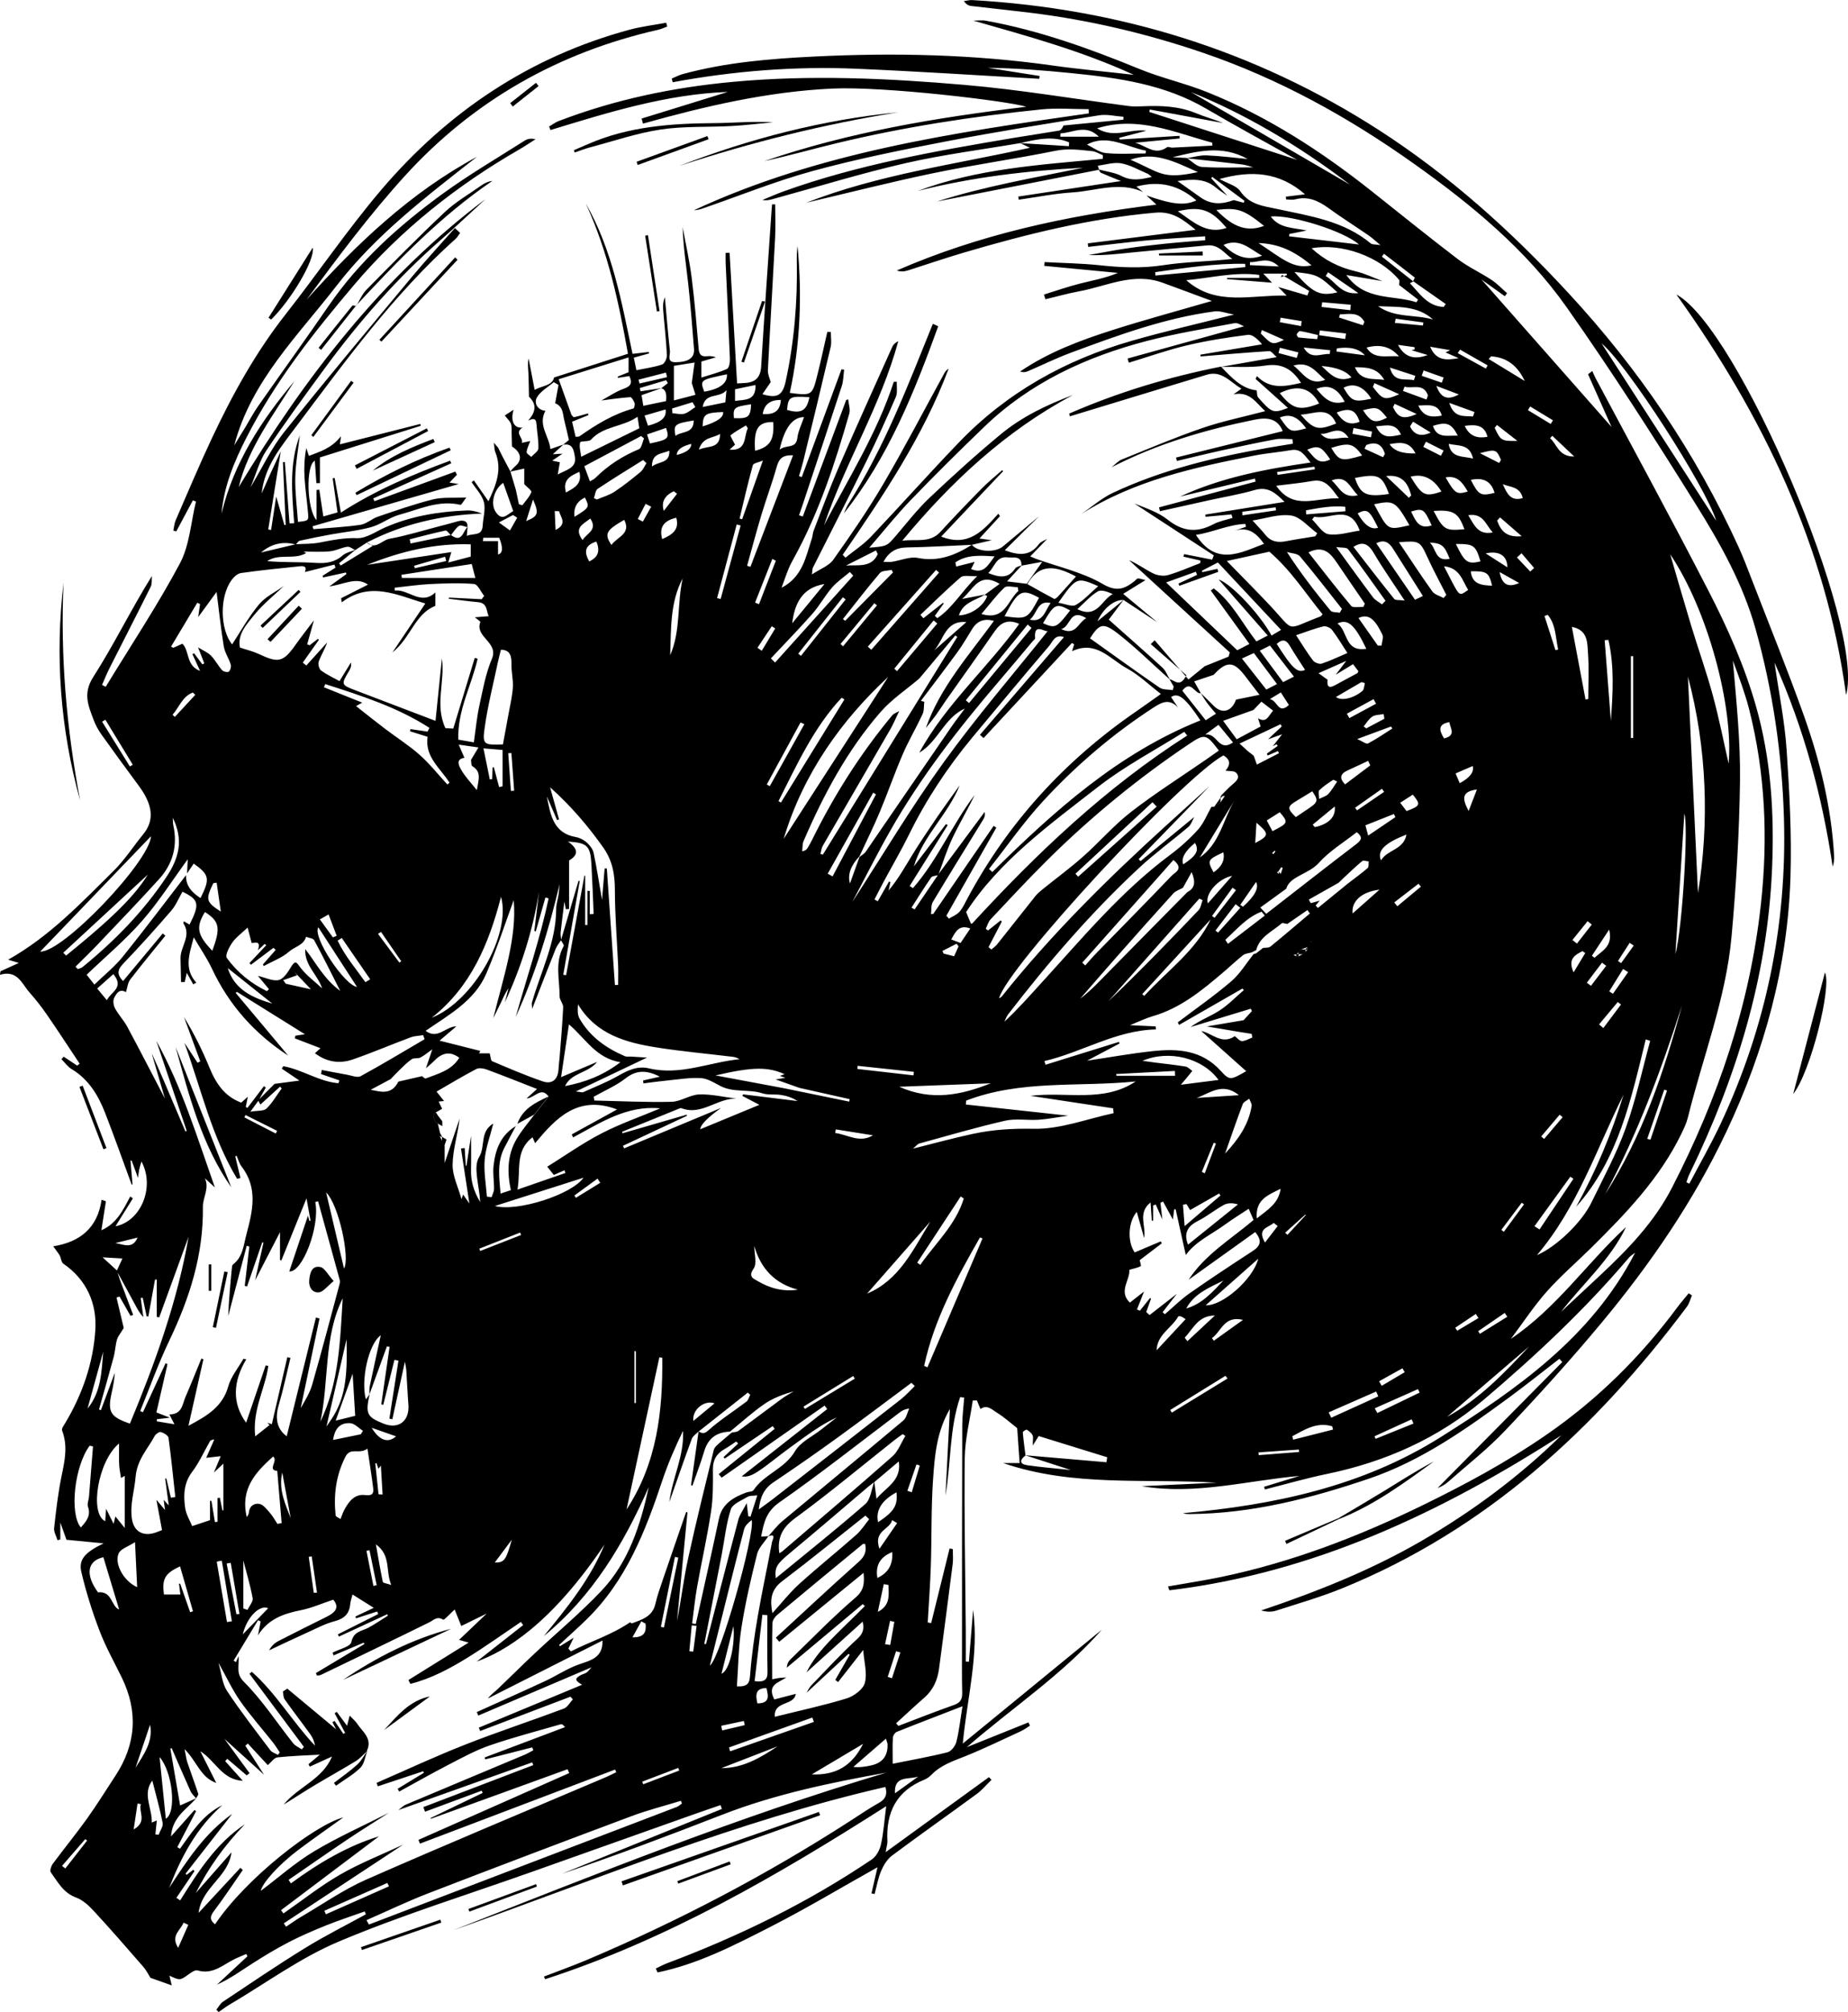 <?xml version="1.0" encoding="UTF-8"?>
<svg id="Layer_2" data-name="Layer 2" xmlns="http://www.w3.org/2000/svg" viewBox="0 0 396.66 431.74">
  <defs>
    <style>
      .cls-1 {
        stroke-width: 0px;
      }
    </style>
  </defs>
  <g id="Layer_1-2" data-name="Layer 1">
    <g>
      <path class="cls-1" d="m78.71,116.42c1.9,1.65,3.25-.51,4.84-.8,3.68-.67,7.29-1.8,10.92-2.74,1.28-.33,2.56-.66,3.82-1.03,1.36-.39,2.2.11,2.03,1.26-.61-.11-1.41-.52-1.77-.28-.72.48-1.2,1.33-1.77,2.02-.39-.36-.85-1.08-1.15-1.01-2.58.55-5.14,1.24-7.7,1.89.07.3.13.59.2.89,2.89-.61,5.79-1.21,8.68-1.82,2.36,1.82,2.55-.81,3.56-1.74-.05.53-.1,1.07-.18,1.93,1.4-.63,3.29.15,3.42-2.21.09-1.68.65-3.47.26-5.02-.4-1.56-1.72-2.88-2.64-4.3.16-.12.33-.25.49-.37.99,1.42,1.99,2.85,3.12,4.47,1.63-3.48,3-6.77,1.48-10.53-.24-.6-.21-1.32-.31-2.03.35.41.63.74.91,1.07l.95,1.92c.56,1.06,1.12,2.11,1.68,3.17.39,1.32.79,2.65,1.18,3.97.22,1.02.44,2.05.65,3.07.25.07.49.15.74.22.68-.93,1.53-1.79,1.93-2.82.13-.33-.98-1.12-1.52-1.71v-3.34c-1.31.28-2.18.47-3.04.66.36-.39.69-.83,1.1-1.17,1.56-1.3,1.29-3-.7-4.23-.02-.92-.05-1.84-.07-2.76-.03-.71.07-1.46-.15-2.11-.2-.58-.76-1.05-1.32-1.78.29-.19,1.09-.72,1.88-1.24-.71,2.46.11,4.05,1.96,3.83-1.93,1.13.27,2.25-.19,3.28.8-.17,1.43-.31,1.81-.39-.32.89-.71,1.62-.78,2.38-.03.31.64.68,1,1.02.54-.61,1.51-1.19,1.53-1.82.07-1.73-.29-3.47-.41-5.22-.1-1.5-.93-1.1-1.77-.76,1.45-1.66,2.03-3.35.16-5.11-.04-1.7-.04-3.39-.12-5.09-.05-1.02-.21-2.04.04-3.12.42,2.18.84,4.35,1.3,6.74,1.61-.93,3.78-.85,4.17-2.66,5.29-1.7,10.37-3.33,15.86-5.09-1.95-10.89-4.27-21.91-9.07-32.27,5.71,9.95,7.69,21.09,10.05,32.29,1.2-.14,2.34-.27,3.47-.4.02.1.05.21.07.31-.99.28-1.99.55-3.27.91.18.85.36,1.71.56,2.69,1.99-.41,3.81-.64,5.51-1.22.54-.18,1.07-1.35,1.04-2.04-.17-3.26-.55-6.5-.81-9.76-.07-.86-.01-1.73.37-2.64.35,3.84.66,7.68,1.08,11.51.1.91-.77,2.47,1.24,2.44,2.77-.04,4.08-.94,3.93-2.88-.35-4.6-.72-9.2-1.22-13.78-.45-4.09-1.1-8.15-1.21-12.31.66,3.63,1.48,7.25,1.94,10.9.64,5.05,1.05,10.12,1.49,15.19.11,1.23.56,1.73,1.79,1.59.62-.07,1.25-.01,1.92.23-1.02.3-2.04.59-3.13.91v3.44c2-.64,3.82-1.09,5.51-1.86.44-.2.65-1.38.62-2.1-.27-6.92-.61-13.84-.92-20.75-.03-.68,0-1.36,0-2.04.28-.01.57-.03.85-.04.53,9.3,1.07,18.59,1.61,28.05.32-.02.91-.07,1.51-.09,2.3-.08,3.51-1.07,3.66-3.56.68-11.16,1.47-22.32,2.23-33.47.03-.43.07-.87.11-1.3.22,0,.45,0,.67,0,0,2.41.11,4.82-.02,7.22-.49,9.46-1.07,18.92-1.55,28.39-.04.87.41,1.77.61,2.52-.47.68-1.09,1.6-1.79,2.61,2.77.76,4.25.67,4.98-2.68,1.86-8.52,2.57-17.12,2.41-25.82-.02-1.11,0-2.22.16-3.32.99,10.59.6,21.11-1.67,31.53,4.71.61,4.81.58,5.89-3.71.79-3.12,1.45-6.26,2.17-9.39.25,0,.5.02.75.03,0,1.07.2,2.18-.03,3.2-1.92,8.2-3.91,16.39-5.9,24.58-.26,1.06-.6,2.1-.9,3.14.2.07.4.14.6.21,2.84-7.71,5.68-15.41,8.52-23.12.19.03.38.05.57.08-.16,1.16-.15,2.38-.5,3.48-2.77,8.54-5.61,17.06-8.43,25.58-.24.73-.5,1.45-.75,2.17.27.09.53.19.8.28,3.11-8.34,6.21-16.67,9.32-25.01.14-.04.28-.09.43-.13.09,1.03.5,2.14.23,3.07-3.05,10.63-6.47,21.12-11.82,30.87-.42.77-.85,1.54-1.18,2.34-.51,1.23-.93,2.49-1.54,4.15,4.56-2.38,5.19-6.65,6.49-10.5.19-.56.19-1.2.4-1.75,1.76-4.52,3.42-9.07,5.34-13.52,3.76-8.68,7.67-17.3,11.54-25.93.23-.51.66-.92,1.29-1.22-3.75,13.84-11.37,26.06-15.95,39.54,5.28-10.13,11.41-19.84,14.99-30.83.21,0,.42,0,.64.01-.05,1.1.19,2.33-.21,3.27-1.98,4.59-4.04,9.16-6.25,13.64-3.79,7.71-7.71,15.35-11.57,23.02-.1.2-.06.46-.18,1.4,1.81-1.2,3.66-1.85,4.58-3.15,3.77-5.32,7.49-10.71,10.78-16.33,4.54-7.75,8.69-15.73,13.01-23.61.22-.4.47-.79.96-1.04-5.45,14.49-14.04,27.23-22.73,39.91.2.21.4.41.6.62,1.83-1.49,3.85-2.8,5.46-4.49,6.37-6.7,12.51-13.61,18.92-20.27,10.29-10.7,22.85-17.68,37.03-21.76,7.05-2.03,14.21-3.66,21.98-5.64-1.66-.29-2.97-.84-4.18-.68-10.72,1.42-20.8,5.15-30.87,8.88-3.13,1.16-6.13,2.65-9.2,3.96-.48.21-1.01.29-1.66.06,6.09-4.14,12.88-6.68,19.78-8.88,6.85-2.19,13.8-4.06,21.38-6.26-3.74-1.39-7.16-2.67-10.6-3.92-6.27-2.28-12,.77-17.92,1.86-2.43.45-4.82,1.13-7.22,1.7-.1-.34-.19-.68-.29-1.02,2.56-.79,5.1-1.68,7.69-2.34,2.68-.68,5.42-1.15,8.18-2.3-5.28-.5-10.55-1.01-15.83-1.51.03-.27.05-.54.08-.81,3.91.21,7.84.26,11.74.67,4.59.49,9.09.71,13.71,0,4.85-.75,9.82-.78,14.85-1.35-1.7-1.16-2.89-3.14-5.4-2.9-5.22.5-10.45.95-15.67,1.47-3.24.32-6.46.73-9.8.6,2.67-.47,5.34-1,8.03-1.4,2.83-.42,5.68-.76,8.52-1.05,2.83-.29,5.67-.49,8.5-.73,0-.28-.02-.56-.02-.84-4.13.28-8.27.5-12.39.87-4.24.39-8.47.93-12.71,1.4-.03-.25-.06-.51-.08-.76,7.61-.96,15.23-1.91,23.14-2.91-2.63-2.14-4.91-4-8.6-3.68-14.12,1.23-27.75,4.62-41.27,8.61-3.97,1.17-7.88,2.52-11.82,3.77-.76.24-1.55.36-2.44.03,17.68-7.71,36.3-11.74,55.71-14.13-.9-.83-1.52-1.4-2.13-1.97,5.53,1.95,8.22,2.23,10.71,1.07-3.69-3.21-7.82-4.34-12.87-2.97.63.51,1.03.84,1.43,1.16-5.06-2.32-10.12-.23-15.16.09-3.86.25-7.68,1.02-11.52,1.56-.04-.22-.07-.45-.11-.67,7.09-1.07,14.19-2.14,22.04-3.33-1.83-.75-3.07-1.23-4.29-1.77-.22-.1-.32-.46-.47-.71,1.64.45,3.43.64,4.91,1.41,2.15,1.11,4.14.74,6.47.18-.42-.32-.63-.57-.9-.68-1.87-.79-3.7-1.87-5.65-2.23-1.59-.29-3.35.3-5.03.5.09.29.17.58.26.88-11.6,2.27-23.19,4.54-34.79,6.81,10.25-3.28,20.85-5.08,31.37-7.24-11.98.63-23.85,2.01-35.5,4.98,12.78-4.81,26.29-5.61,39.71-6.89.01-.26.02-.52.04-.78-.76-.3-1.51-.79-2.29-.87-2.62-.27-5.17-.64-7.9-.08-8.68,1.76-17.47,2.99-26.15,4.79-9.16,1.9-18.24,4.22-27.36,6.36,15.5-6.06,31.98-8.23,48.03-11.8-.58-.28-1.33-.64-2.08-1,3.48.22,6.96.44,10.45.66.01-.27.03-.55.04-.82-3.49-1.48-6.99-.65-10.48.16-8.21,1.4-16.49,2.45-24.6,4.3-9.45,2.16-18.74,5.03-28.09,7.59-.83.23-1.64.51-2.65.31,1.52-.62,3.02-1.29,4.56-1.85,16.03-5.76,32.72-8.67,49.43-11.48,3.22-.54,6.44-1,9.66-1.55.38-.06.7-.45.97-1.1,4.28-.41,8.56-.83,12.83-1.24.02-.21.04-.42.05-.63-1.76-.12-3.58-.59-5.27-.31-10.98,1.76-21.96,3.51-32.88,5.61-9.58,1.84-19.18,3.77-28.58,6.34-8.03,2.19-15.8,5.35-23.7,8.07-.57.2-1.17.31-1.79.35,26.88-12.49,55.82-16.65,84.77-20.79-.01-.3-.02-.6-.03-.9-3.39,0-6.81-.29-10.17.05-14.73,1.5-29.35,3.75-43.76,7.21-5.24,1.26-10.42,2.74-15.68,3.88,18.13-6.21,36.91-9.34,56.23-11.66-3.88-1.22-30.5-4.42-41.65-3.9-13.88.65-27.3,3.78-40.64,7.52-.09-.36-.19-.73-.28-1.09,6.16-1.9,12.33-3.81,18.49-5.71-13.14.49-25.59,4.37-38.06,8.18-.1-.25-.19-.5-.29-.76.68-.4,1.32-.89,2.05-1.17,12.04-4.62,24.54-7.22,37.36-8.41,16.58-1.54,33.15-.78,49.66.64,11.86,1.01,23.63,3.02,35.44,4.56.94.12,1.91.08,2.86.04,3.92-.18,7.78-.05,11.5,1.49,1.89.78,3.87,1.33,5.8,2.1-5.25-.97-10.49-1.93-15.74-2.9-.03.17-.07.35-.1.52,10.48,3.4,20.95,6.79,31.75,10.29-6.65-3.73-13.14-7.23-19.49-10.96-8.99-5.28-18.97-6.65-29.05-7.66-5.94-.6-11.89-1.06-17.89-1.14,3.72.59,7.43,1.17,11.15,1.76-.03.2-.06.4-.09.6-13.1-.73-26.19-1.61-39.3-2.16-13.21-.56-26.34.48-39.38,2.9-.07-.26-.14-.53-.21-.79.79-.33,1.55-.74,2.36-.96,9.28-2.53,18.8-3.3,28.34-3.77,17.07-.84,34.1-.47,51.06,1.93,5.58.79,11.21,1.29,17.43,2-11.4-5.22-22.89-8.32-34.45-11.63.9,0,1.83-.14,2.71.02,11.42,2.07,22.25,5.98,32.95,10.36,4.76,1.95,9.85,3.07,14.63,5,12.81,5.16,24.29,12.57,35.08,21.12,6.18,4.89,12.3,9.86,18.57,14.64,2.26,1.72,4.9,2.92,7.28,4.49,1.21.8,2.24,1.9,3.34,2.86-.16.21-.33.43-.49.64-1.85-1.32-3.69-2.64-5-3.58,9.22,10.46,18.84,21.36,27.91,31.64-1.42-3.18-3.23-7.25-5.04-11.31.3-.23.61-.47.91-.7.23.5.43,1.01.68,1.49,8.12,15.24,16.4,30.4,24.3,45.76,4.07,7.91,7.7,16.05,10.16,24.69,3.25,11.42,3.94,23,3.45,34.77-.96,23.25-7.66,44.91-17.76,65.67-.26.54-.42,1.12-.63,1.69.21.1.42.21.63.31,2.24-4.26,4.64-8.44,6.69-12.8,9.74-20.75,14.28-42.61,13.62-65.54-.4-13.83-2.38-27.44-6.11-40.75-2.69-9.58-7.56-18.27-12.78-26.63-8.94-14.32-18.04-28.57-27.77-42.36-8.71-12.35-20.34-21.94-32.61-30.67-14.08-10.03-29.09-18.35-45.5-23.94-12.08-4.12-24.46-7.03-37.14-8.58-4.19-.51-8.39-.94-12.58-1.44-.52-.06-1.01-.32-1.54-1.04.6-.08,1.2-.25,1.79-.22,31.47,1.79,60.63,10.73,87.24,27.85,15.2,9.79,28.43,21.71,40.68,34.95,15.09,16.29,27.36,34.34,36.56,54.51,1.02,2.24,1.9,4.56,2.79,6.86,3.78,9.79,7.74,19.52,11.26,29.4,3.45,9.69,5.89,19.67,6.47,30.01.04.76,0,1.53-.31,2.35-2.23-15.07-6.17-29.61-12.48-43.79.93,6.46,2.18,12.56,2.6,18.72.62,9.05,1.1,18.15.83,27.21-.58,19.19-5.56,37.4-13.74,54.71-7.05,14.93-16.35,28.47-26.88,41.12-6.57,7.89-13.48,15.51-20.54,22.96-3.82,4.04-8.25,7.49-12.43,11.18-.62.54-1.37.94-2.16,1.24,8.92-9.01,17.85-18.02,26.77-27.04-.21-.23-.42-.46-.63-.69-3.54,2.73-7.03,5.53-10.63,8.18-9.44,6.94-19.02,13.73-30.25,17.54-12.45,4.22-25.14,7.5-38.43,7.59-.47,0-.94,0-1.45-.19,19.54-1.74,38.47-5.73,55.29-16.32,16.47-10.36,32.38-21.47,41.73-39.56-.43.34-.94.61-1.29,1.02-9.47,11.16-20.12,21.13-31.26,30.57-9.74,8.24-21.05,13.27-33.52,15.86-4.5.93-8.93,2.21-13.39,3.34-.06-.19-.12-.38-.18-.57,2.54-.77,5.07-1.55,7.61-2.33-11.3,1-22.39,4.14-33.87,2.2,5.36-.25,10.72-.5,16.08-.75-15.32-.94-30.83.95-45.85-4.22h3.56c-.19-2.74-.38-5.46-.52-7.48-1.66-1.3-2.85-2.4-4.2-3.22-1.1-.67-2.27-1.97-3.69-.88-.18-.43-.47-1.14-.76-1.85-.3,0-.59.01-.89.02-.6,4.12-1.67,8.24-1.72,12.37-.14,12.27.12,24.54.22,36.81.02,2.28,0,4.56,0,6.84.22.01.44.02.67.03.3-3.71.61-7.43.91-11.14,1.28,9.62-1.29,18.87-2.22,28.7,9.95-8.15,19.9-16.29,29.85-24.44-8.51,9.69-19.29,16.78-28.98,25.21,4.41-1.77,8.81-3.54,13.22-5.31.11.23.22.47.33.7-.64.39-1.24.85-1.92,1.17-3.97,1.83-7.91,3.75-11.96,5.38-2.58,1.03-5.2,1.88-7.21,3.93-.44.45-.98.86-1.56,1.1-5.99,2.41-8.28,7-7.95,13.21.03.54-.17,1.09-.37,2.35,7.68-5.58,14.93-10.84,22.17-16.1.18.19.36.38.54.58-1.06,1.03-2.02,2.2-3.2,3.06-6.03,4.42-12.15,8.72-18.14,13.19-1.03.77-1.82,2.06-2.34,3.28-.67,1.58-.96,3.32-1.41,4.98-.22-.05-.45-.1-.67-.15.45-1.96.9-3.92,1.29-5.6-7.57,4.24-15.16,8.79-23.03,12.81-7.76,3.96-15.56,7.99-24.18,9.76-.12-.28-.24-.56-.37-.84.79-.38,1.56-.81,2.38-1.12,15.48-5.81,30.26-13.02,43.98-22.29.97-.65,1.71-2.05,1.97-3.24.55-2.46.71-5.01,1.12-8.18-23.54,15-47.09,28.65-73.21,37.12-.09-.19-.17-.37-.26-.56,3.09-1.2,6.22-2.31,9.27-3.6,19.67-8.34,38.54-18.24,56.51-29.82,2.01-1.29,3.98-2.66,6.07-3.82,1.54-.85,1.9-1.93,1.45-3.45-31.93,7.32-62.05,19.86-92.73,30.73,30.68-12.07,61.28-24.38,92.95-33.81-11.99,2.16-23.87,4.61-35.26,9.04-11.39,4.43-22.82,8.75-34.42,12.68,11.46-4.64,22.91-9.28,34.37-13.93-.1-.27-.2-.55-.3-.82-2.29.79-4.58,1.57-6.85,2.38-11.31,4.01-22.62,8.03-33.94,12.05-13.73,4.87-27.69,9.19-41.1,14.83-8.28,3.48-15.73,8.98-23.54,13.58-.79.47-1.53,1.04-2.29,1.56-.17-.16-.33-.33-.5-.49.47-.58.83-1.32,1.42-1.72,5.83-3.88,11.62-7.82,17.58-11.49,4.24-2.62,8.72-4.85,13.09-7.26-.08-.21-.16-.41-.24-.62-2.74.98-5.5,1.88-8.2,2.96-2.73,1.1-5.45,2.26-8.06,3.61-2.68,1.38-5.27,2.95-7.81,4.57-2.47,1.57-4.84,3.32-7.64,4.56,2.18-2.03,4.36-4.05,6.54-6.08-.09-.16-.18-.32-.26-.49-.79.34-1.59.65-2.36,1.02-2.57,1.22-4.78,3.5-8.09,2.5-.5-.15-1.32.42-1.88.82-1.89,1.35-1.87,1.38-4.16.31.18.76.32,1.36.5,2.09-1.55-.55-2.91-1.04-4.58-1.63-.33-.52-.83-1.56-1.56-2.4-3.5-4.03-7.01-8.06-10.64-11.99-1.06-1.15-2.35-2.32-3.77-2.84-2.73-1-3.91-3.33-5.41-5.41-.25-.34.07-1.35.43-1.83,2.42-3.26,5-6.41,7.36-9.71,2.13-2.97,4.05-6.1,6.06-9.15,4.45-6.75,4.94-13.75,1.41-21.04-1.63-3.35-3.48-6.62-4.8-10.09-1.57-4.1-2.89-8.32-3.9-12.59-.64-2.69.74-4.22,4.77-6.17-2.93-.28-5.31-.51-7.97-.77-.33-.93-.71-2-1.32-3.7v3.64c-.2.05-.4.1-.6.15-.26-.87-.82-1.77-.73-2.59.42-3.78.85-7.57,1.62-11.28.68-3.25,1.35-6.4.09-9.66-.15-.4.38-1.12.69-1.63,3.69-6.18,6.02-12.94,6.45-20.01.34-5.6-1.86-10.74-6.87-14.16-.45-.31-.47-1.19-.78-1.76-.33-.58-.77-1.1-1.39-1.97,5.73-.91,9.52-3.93,10.38-9.99.31.11.62.22.93.33-.32,2.02-.63,4.03-.97,6.21,3.28-1.41,4.67-4.37,6.18-7.23.19.13.39.26.58.39-1.3,2.08-2.59,4.15-3.73,5.98,5.34-.98,8.57-8.31,5.57-13.89-.19.64-.37,1.16-.48,1.69-.11.51-.15,1.04-.26,1.83-.53-1.44-.96-2.59-1.38-3.75-.08.02-.15.05-.23.07.14,1.69.28,3.38.43,5.08-.07,0-.13,0-.2.01-1.88-5.09-3.68-10.21-5.65-15.27-1.49-3.83-3.54-7.28-7.24-9.5-.84-.5-1.45-1.39-2.16-2.11.16-.18.32-.36.48-.54.96.64,1.92,1.28,2.89,1.92.18-.14.35-.28.53-.42-2.35-3.54-4.67-7.1-7.08-10.59-1.13-1.64-2.37-3.21-3.69-4.7-1.66-1.88-2.58-4.9-6.35-3.78.05-.25.1-.51.14-.76,1.21-.55,2.43-1.11,3.92-1.78-.85-.26-1.46-.45-2.29-.7,8.91-4.99,15.69-12.19,22.69-19.11,2.35-2.33,4.17-5.19,6.28-7.77,2.59-3.14,1.98-6.5-.93-10.44-2.7-3.65-5.38-7.31-8.01-11-.69-.96-1.27-2.05-1.68-3.15-1.13-3.01-2.35-5.64-.09-9.17,4.45-6.94,8.06-14.41,12.6-21.69-.07.77.07,1.64-.25,2.29-2.9,5.84-5.89,11.63-8.83,17.45-.6,1.18-1.08,2.41-1.62,3.62.26.14.52.28.78.42,5.36-8.8,11.09-17.4,15.93-26.48,2.09-3.92,2.35-8.82,3.45-13.28-.22-.08-.45-.17-.67-.25-1.19,2.22-2.37,4.44-3.56,6.66-.21-.06-.42-.12-.63-.18.16-.75.21-1.54.51-2.23,2.54-5.84,5.01-11.71,7.71-17.47,4.44-9.45,9.46-18.55,15.96-26.81,6.89-8.76,13.17-18.04,20.38-26.52,14.27-16.79,31.93-28.66,53.39-34.45,2.56-.69,5.22-1,7.84-1.49.07.27.15.55.22.82-.66.24-1.3.55-1.98.7-21.37,4.85-39.66,15.2-54.37,31.39-7.58,8.34-14.34,17.42-21.08,26.53,10.77-11.99,22.29-22.99,36.61-30.69-10.76,8.44-21.71,16.75-30.12,27.64-8.31,10.76-18.37,20.46-22,34.3.82-1.34,1.65-2.68,2.47-4.03.86-1.43,1.63-2.92,2.59-4.29,5.06-7.24,10.24-14.39,15.24-21.67,6.55-9.54,15.03-17.13,24.26-23.87,5.71-4.17,11.84-7.75,17.81-11.55.6-.38,1.37-.52,2.29-.27-1.19.75-2.37,1.55-3.59,2.25-13.37,7.71-25.34,17.21-35.32,28.97-8.65,10.2-16.96,20.73-23.09,32.72-2.62,5.13-4.88,10.46-5.38,16.37,2.61-10.91,8.53-19.98,15.63-28.41-4.53,7.33-9.87,14.24-11.95,22.72,14.21-23.5,30.73-45.09,52.98-61.79-3.19,2.91-6.32,5.89-9.57,8.73-9.44,8.24-17.62,17.6-25.01,27.68-4.25,5.8-8.5,11.6-12.49,17.58-1.44,2.16-2.12,4.84-3.39,7.88,2.62-4.37,4.5-8.44,7.21-11.84,9-11.27,18.27-22.32,27.5-33.4,2.96-3.55,6.11-6.95,9.17-10.41.37.35.74.69,1.12,1.04-.32.43-.59.94-.98,1.29-13.22,11.83-23.57,26.1-34.15,40.18-3.27,4.36-6.85,8.6-7.46,14.43.63-1.42,1.25-2.85,1.89-4.27.64-1.41,1.31-2.81,2.21-4.76-.95,5.94-1.82,11.35-2.69,16.76.2.04.4.07.61.11.33-2.15.66-4.3,1.1-7.17.7,2.45,1.23,4.28,1.75,6.11.1,0,.19,0,.29,0-.2-4.5-.4-9-.6-13.5.14,0,.28-.01.41-.02.34,4.39.67,8.78,1.01,13.17.33-.01.67-.03,1-.04-.47-6.34-1.12-12.7,1.21-18.86-.35,3.03-.92,6.06-.98,9.1-.06,3.15.36,6.31.58,9.48,2.24-.24,2.3-.24,2.16-1.92-.21-2.53-.6-5.05-.75-7.59-.13-2.07-.03-4.15.37-6.33.23.66.45,1.32.57,1.68,1.17-.47,2.38-.86,3.49-1.44,1.24-.65,2.38-1.48,3.4-2.8-.07.52-.14,1.03-.24,1.76,5.83-1.48,11.54-2.93,17.26-4.38l.1.4c-7.18,2.25-14.35,4.5-21.65,6.79v5.5c-.25,0-.51.01-.76.02-.11-1.58-.22-3.16-.33-4.82-1.98.91-1.74,10.48.37,12.76v-6.48c.2-.02.39-.04.59-.06.28,1.86.55,3.72.86,5.74.97-.27,1.95-.55,3.05-.86-.35-2.51-.7-4.92-1.04-7.33.14-.02.28-.05.42-.07.42,2.29.83,4.59,1.34,7.43,7.47-4.81,15.37-8.17,23.44-11.13.09.18.17.36.26.55-5.59,2.52-11.17,5.03-16.76,7.55.09.2.18.4.27.59,5.78-2.12,11.57-4.23,17.35-6.35.12.22.24.45.35.67-.49.51-.98,1.03-1.6,1.68.8.13,1.49.24,1.97.32-10.37,2.99-20.87,6.03-31.36,9.06.06.21.12.41.18.62,3.36-.29,6.75-.44,10.08-.93,1.31-.19,2.46-1.31,3.76-1.75,3.9-1.32,7.81-2.7,11.8-3.7,2.07-.52,4.34-.28,7.19-.42-.64.81-1.06,1.63-1.27,1.58-4.68-1.1-8.85.98-13.12,2.13-2.1.57-3.95,2.08-6.06,2.66-2.79.77-5.73,1.04-8.59,1.56-2.26.41-4.51.86-6.74,1.36-.32.07-.54.53-.82.8-2.76-.73-5.25-.18-7.46,1.72,2.47-.59,4.94-1.18,7.42-1.77,1.71-.11,3.46-.04,5.12-.36,2.68-.52,5.27-1.05,8.09-.95,1.96.07,4-1.42,5.97-2.29,5.6-2.45,11.51-3.42,17.57-3.65,1.07-.04,2.16.25,3.26.66-8.69.33-16.95,2.21-24.66,6.19-.85.55-1.7,1.1-2.56,1.65-.57-.26-1.19-.79-1.71-.71-1.27.19-2.49.87-3.76.98-1.92.18-3.86.05-5.62.05.07.04.36.2.57.31-2.53,1.55-5.83,0-8.37,1.74,3.52.32,7,.15,10.44.38,2.18.14,4.01-.1,5.71-1.57.75-.65,1.87-.86,2.83-1.27-1.18.98-2.37,1.95-3.55,2.92.11.16.22.32.33.49,2.16-1.32,4.31-2.64,6.84-4.19-.57-.37-.9-.59-1.23-.8Zm195.73,70.55l-.35.22c.14.11.29.22.43.34.13-.01.27-.03.4-.04.14-.42.27-.84.41-1.26-.11-.05-.22-.09-.33-.14-.2.3-.4.59-.6.89h.04Zm-11.96-16.12l.05-.05c-.15-.03-.31-.05-.47-.06.84-.82,1.63-1.7,2.52-2.45.84-.71,1.69-1.48.74-2.48-.44-.45-1.49-.31-2.27-.44,1.1-1.28,1.08-2.39-.46-3.28-8.89,4.87-46.57,45.64-48.15,52.13.23-.16.47-.25.61-.43,10.57-13.25,22.57-25.12,35.09-36.5,3.17-2.88,6.33-5.75,9.5-8.62-1.59,1.64-3.18,3.29-4.77,4.93-3.49,3.59-6.98,7.17-10.47,10.76.14.14.27.28.41.42,3.84-3.16,7.68-6.32,11.52-9.47-.4.71-.64,1.6-1.22,2.1-3.5,2.97-7.23,5.68-10.59,8.8-10.35,9.62-19.54,20.3-28.16,31.48-.35.45-.52,1.03-.78,1.55,2.92-2.7,5.48-5.63,8.1-8.5,8.7-9.52,16.97-19.47,27.41-27.25,2.18-1.62,4.25-3.47,6.07-5.49,1.23-1.38,1.93-3.23,2.87-4.88.18,0,.37,0,.55.01.47-.32.93-.65,1.4-.97.31-.45.61-.9.92-1.36-.15-.12-.29-.11-.43.03Zm17.69,33.34c.15-.12.3-.24.45-.37,0-.2,0-.39,0-.59-.47.18-.94.36-1.4.54-.15.17-.3.34-.45.51-.16.16-.33.33-.49.49-.21.04-.42.07-.63.11.19.11.39.21.58.32.17,0,.35,0,.52-.01.29-.15.58-.3.87-.46.18-.18.37-.36.55-.54Zm-185.78,39.59c.18.37.36.74.55,1.11.17.34.33.68.5,1.03v3.64c1.15-3.4,2.18-6.47,3.22-9.54-.4,3.36-1.45,6.6-1.51,9.85-.05,2.42,1.2,4.86,1.91,7.44.15-.46.25-.73.34-1,.46.65.89,1.27,1.35,1.93-.61-4.02-1.21-7.91-1.8-11.8.26-.03.53-.07.79-.1.08,1.27.15,2.53.23,3.8.05,0,.11-.01.16-.02.32-2.08.64-4.17.98-6.42,0,2.57.04,4.93-.01,7.28-.06,2.39.52,4.52,1.97,6.96-.21-3.7-1.56-7.5-.23-9.67,1.41-2.31.07-5.41,3.04-7.18-.69,2.78-1.64,5.24-1.85,7.77-.21,2.61.29,5.27.48,7.91.34.04.67.07,1.01.11.18-.58.51-1.17.52-1.75.02-1.67-.29-3.36-.1-5.01.38-3.46,1.55-6.58,4.78-8.49-.82,1.56-1.66,3.11-2.47,4.68-1.6,3.11-1.1,6.35-.81,9.8.92-.3,1.57-.52,2.21-.73-.84-3.89-.75-7.57,1.21-10.94,1.09-1.87,2.54-3.52,3.83-5.27,1.02-1.29,2.04-2.58,3.06-3.88-1.59-2.21-2.95.29-4.74.42.9-.81,1.53-1.38,2.26-2.04-3.68-1.44-7.21-2.85-10.77-4.17-.69-.25-1.68-.42-2.26-.12-2.85,1.49-5.61,3.16-8.54,4.85.68.85,1.1,1.38,1.61,2.02-.5.05-.82.08-1.16.11.28.58.54,1.12.75,1.56-.58.34-1.03.59-1.48.85-.13.32-.25.63-.38.95.12.29.23.57.35.86.19.17.39.33.58.5.16.67.32,1.33.48,2-.01.24-.02.47-.03.71Zm175.24-39.22c.48-.38.97-.77,1.45-1.15.54-.09,1.23.01,1.6-.29,2.86-2.33,5.66-4.73,8.48-7.11-.18-.24-.36-.49-.53-.73-1.44.99-2.88,1.99-4.32,2.98-.41-.05-1.01-.31-1.21-.13-1.98,1.76-4.72,2.82-5.47,5.75-.32.16-.64.32-.96.48-.63.19-1.38.22-1.86.6-1.44,1.13-2.76,2.41-4.15,3.59-4.61,3.93-9.26,7.79-15.26,9.51-1.46.42-2.84,1.11-4.86,1.92,2.31.11,3.91.19,5.51.26.02.22.04.43.06.65-8.62.19-15.84,4.91-23.93,6.79.08.26.16.53.24.79,5.25-1.63,10.5-3.27,15.75-4.9.04.11.09.22.13.34-2.18,1.15-4.35,2.3-6.98,3.69,5.05-.75,9.5-1.56,13.99-2.04,5.43-.59,10.63-.29,14.72,4.23,1.93,2.13,2.14,1.94,5.46.06-3.34-2.98-6.55-5.84-9.65-8.61,2.2.36,4.4,3.06,7.2,1.09.51.38,1.02,1.06,1.53,1.06.74,0,1.48-.48,2.23-.76-.05-.26-.1-.53-.14-.79-.79-.12-1.58-.25-2.37-.37-2.27-.38-4.55-.76-7.26-1.22,2.79-.47,5.1-.87,7.9-1.34.33-.36,1.06-1.17,1.79-1.97-.09-.16-.18-.33-.26-.49-4.31,1.31-8.61,2.62-12.92,3.93,2.02-1.48,4.27-2.29,6.22-3.55,1.9-1.22,3.5-2.91,5.23-4.39-.11-.1-.21-.21-.32-.31-4.53,2.6-9.06,5.19-13.59,7.79-.09-.18-.19-.36-.28-.54,3.84-2.92,7.82-5.68,11.48-8.81,1.89-1.62,3.23-3.89,4.81-5.86.18-.05.37-.1.55-.15Zm13.65-11.31c-.3.35-.59.69-.89,1.04.16.18.33.36.49.54,2.15-1.75,4.29-3.5,6.44-5.25,1.43-1.1,2.89-2.15,4.25-3.33.27-.24.15-.93.21-1.41-.48-.03-1.14-.29-1.41-.06-1.41,1.16-2.71,2.45-4.06,3.69-.32.31-.64.63-.97.94-2.14,1.21-4.27,2.41-6.41,3.62l.41.77c.65-.18,1.3-.36,1.95-.54Zm-10.08-33.14c.52-.66,1.03-1.32,2-2.55-1.45.51-2.24.79-3.02,1.07.98-.92,1.95-1.84,2.93-2.75-.08-.16-.16-.32-.24-.48-2.82,1.33-5.64,2.66-8.8,4.15.85.78,1.29,1.19,1.74,1.6.43.34.86.68,1.29,1.01.24.67.47,1.33.68,1.9,1.85-.95,3.29-1.7,4.74-2.44-.07-.15-.15-.31-.22-.46-.73.32-1.47.63-2.2.95-.06-.13-.12-.26-.18-.4.78-.55,1.56-1.11,2.34-1.66-.09-.12-.17-.25-.26-.37-.26.14-.52.29-.78.43Zm30.16-99.71c-.24.12-.49.25-.73.37,2.08,2.18,3.77,4.95,7.24,5.09.15-.21.3-.41.45-.62-2.33-1.63-4.67-3.26-7.01-4.91.13-.27.41-.74.35-.78-2.18-1.72-4.4-3.41-6.6-5.1l-.45.61c2.25,1.78,4.5,3.56,6.75,5.34Zm-161.42,22.91c.47-.37.94-.74,1.41-1.1-.12-.21-.25-.42-.37-.63-1.89.56-3.78,1.13-5.67,1.69.06.23.12.46.19.69,1.5-.23,3.01-.45,4.51-.68-1.44.51-2.88,1.01-4.3,1.51.11.69.22,1.37.37,2.29,1.65-.34,3.3-.68,4.88-1.01q.3-2.46-1.02-2.76Zm143.01,62.55c-.12,1.22.09,2,1.55,1.2,1.6-.88,3.22-1.72,4.82-2.6.1-.06.14-.24.25-.43-.36-.48-.74-.97-1.15-1.52-1.3.79-2.51,1.53-3.72,2.27.67-.87,1.34-1.75,2.27-2.97-2.07.92-3.79,1.68-5.96,2.64.89.64,1.41,1.02,1.94,1.4Zm-183.86,17.21c.46-.77.93-1.54,1.61-2.69-1.92-.27-3.04-.43-4.24-.6.51,1.18.87,2,1.23,2.83-2.04.29-1.09,1.85-.73,2.51.82,1.48,2.05,2.73,3.39,4.42.37-2.23,1.06-3.94-.97-5.14-.27-.16-.2-.87-.29-1.33Zm110.33-35.48c-2.04,1.24-4.73,1.66-5.6,4.46,2.56-.08,5.28-1.96,6.08-4.17,0-.02-.36-.16-.55-.25,1.02-.74,2.05-1.48,3.22-2.34-4.49-2.7-5.68,1.26-8.07,3.23,1.81-.35,3.37-.65,4.91-.94Zm7.83-6.22c.07-2.27-1.78-1.62-2.9-1.77-2.57-.33-2.83,2.08-4.22,3.36,2.41.98,4.31,1.22,5.76-.97.26-.39.95-.48,1.45-.7-.88.95-1.75,1.9-3.18,3.46,1.87.23,3.06.38,4.25.52,1.95,1.09,3.89,2.19,5.86,3.23.14.08.58-.24.78-.46,1.32-1.43,2.6-2.89,3.9-4.34-4.05-2.15-7.71-3.08-10.4,1.57-.03.05-.14.06-.22.08.99-1.4,1.98-2.81,3.38-4.8-1.84.34-3.14.58-4.44.82Zm35.37-87.41c1.44-.22,2.89-.67,4.32-.62,2.82.1,5.62.48,8.87.78-5.56-3.1-10.84-1.65-16.11-.39,1,.05,2,.11,3,.16,1.08.67,2.13,1.85,3.25,1.93,3.74.24,7.51.09,11.06.09-.67-.18-1.56-.52-2.47-.63-3.97-.48-7.95-.89-11.92-1.33ZM90.58,230.91c.26.18.6.57.76.51,2.66-1.02,5.56-1.7,7.24-4.45-2.19-1.63-3.88-.89-5.47.74-.52.54-1.13,1.01-1.69,1.51.47-1.39.94-2.77,1.38-4.07-.82.58-1.63,1.28-2.56,1.77-.53.28-1.38.03-1.85.35-.96.65-1.79,1.52-2.64,2.33-.65.62-1.26,1.29-1.89,1.94-1.53.82-3.06,1.64-4.29,2.3,1.93.36,4.43,1.3,5.93-1.75,1.69-.39,3.38-.78,5.08-1.17ZM264.84,42.94c.71.19,1.42.38,2.12.57.05-.14.11-.28.16-.42-2.31-1.72-4.63-3.43-6.94-5.15-.06.11-.12.22-.19.33,1.16,1.25,2.32,2.5,3.47,3.74-.83-.59-1.71-1.11-2.49-1.77-2.4-2.03-5.13-1.79-8.23-1.39,1.86,1.32,3.43,2.45,5.01,3.55,2.25,1.57,4.63,1.45,7.07.53Zm5.19,111.18c1.81,1.11,2.21-.48,3.23-1.63-.84-.64-1.55-1.19-2.51-1.93-.51.53-1.1,1.15-1.7,1.78-2.08.75-4.17,1.5-6.51,2.33,1.22,1.66,2.08,2.83,2.91,3.96,1.85-.99,3.5-1.87,5.13-2.74-.19-.62-.37-1.19-.55-1.77Zm-12.34-5.43c.94.92,1.9,1.81,2.81,2.75,1.8,1.84,3.9,1.26,4.8-1.32,1.53-.31,3.07-.63,5.04-1.03-1.4-1.83-2.3-3.03-3.23-4.22-2.36-3.03-3.86-3.04-6.62-.06-1.35.46-2.71.91-4.17,1.4.62,1.1,1.03,1.82,1.44,2.55-1.35.15-2.13-2.98-3.99-.56,1.65,2.09,3.31,4.19,5.03,6.35.77-.49,1.4-.89,2.2-1.41-.71-.85-1.3-1.49-1.81-2.18-.54-.73-1.01-1.52-1.5-2.29Zm-140.63-60.53c-1.64,3.06.8,5.39,1.08,8.2,1.19-.42,1.99-.7,2.79-.97-.71.65-1.42,1.3-2.28,2.08.61-.04,1.11-.06,2.09-.12-.91.61-1.37.92-2.21,1.49.9.19,1.35.29,1.64.35-.15.88-.3,1.75-.46,2.63,1.77-1.01,4.13-1.35,3.68-3.84-.23-1.3-.42-2.94-2.51-2.54.49-.42.99-.84,1.23-1.04-.35-1.47-.62-2.76-.95-4.03-.37-1.42-.22-3.14-2-3.84.24-1.31.48-2.63.72-3.94l-1.02-.59c-1.25,1.08-2.89,1.96-3.64,3.32-.6,1.09.05,2.64,1.84,2.83Zm54.53,145.27c-1.74-.62-3.49-1.24-5.11-1.81.47-.08,1.18-.19,2.09-.34-.5-.18-.81-.29-1.17-.42.36-.13.64-.24,1-.37-3.55-1.58-6.71-1.62-14.82.27,4.86.91,9.71,1.81,14.57,2.72,4.71.97,9.43,1.94,14.14,2.9.03-.18.06-.35.09-.53-3.6-.81-7.19-1.61-10.79-2.42Zm83.25-42c1.6-.84,1.86-2.07.94-4.3-.8,1.44-1.33,2.4-1.87,3.36-.69.4-1.54.65-2.06,1.21-4.18,4.6-8.31,9.25-12.42,13.91-2.54,2.87-5.05,5.78-7.57,8.68,2.31-1.75,4.23-3.84,6.22-5.86,5.57-5.68,11.17-11.33,16.76-16.99Zm-34.82,120.83c5.82.5,11.65,1,17.47,1.5.05-.36.11-.71.16-1.07-4.88-1.51-9.76-3.02-14.7-4.55-.3.47-.59.94-1.28,2.03,0-1.24.16-1.82-.04-2.21-.25-.49-.76-.89-1.24-1.18-.14-.08-.87.39-.85.57.13,1.65.36,3.3.58,4.96-1.34,1-1.28,1.86.42,2.1,2.86.41,5.75.64,9.32,1.02-3.75-1.21-6.79-2.19-9.84-3.18Zm-32.34,5.74c-.44.34-.9.66-1.32,1.02-5.58,4.73-11.12,9.51-16.75,14.18-2.89,2.4-3.37,3.1-3.09,5.45,6.29-5.16,12.87-10.39,19.2-15.91,1.16-1.01,1.31-3.18,1.94-4.8.14,1.13.29,2.26.47,3.66,2-2.45,5.42-3.84,4.79-8.01-1.86,1.57-3.54,2.99-5.23,4.41ZM296.72,60.31c-2.48-.42-4.96-.83-7.73-1.29,4,5.63,10.05,4.2,15.03,5.84.12-.19.24-.38.36-.57-1.36-1.05-2.72-2.1-4.08-3.15,0-.37.18-.87,0-1.09-4.22-5.04-12.32-7.94-18.78-6.78,2.71,2.52,5.86,4.11,9.48,4.95,1.97.46,3.82,1.38,5.73,2.09ZM39.93,187.79c-.08,2.34,1.3,3.72,3.1,4.92,2.1-4.16,1.91-5.01-1.45-7.4-.47.7-.95,1.41-1.43,2.11.05-1.08.1-2.16.15-3.04-3.29,4.49-6.22,9.14-9.8,13.22-3.59,4.1-7.83,7.65-11.9,11.56.54.68,1,1.27,1.66,2.11,2.16-2.09,4.38-3.86,6.12-6.02,4.62-5.73,9.04-11.62,13.54-17.45Zm233.08-127.13c-3.22-.26-6.44-.51-9.65-.77,0-.09,0-.17,0-.26h6.94c-.01-.21-.02-.43-.03-.64-5.3-.7-10.48.68-15.65,1.13,6.43,5.7,13.96,3.1,21.55,3.31-.86-.88-1.34-1.36-1.81-1.85,2.08.61,4.17,1.22,6.25,1.83.13-.33.25-.66.38-.99-1.93-1.14-3.87-2.28-5.8-3.42l-.29.48,1.34-.44c-.02-.11-.05-.21-.07-.32h-5.01c.78.81,1.33,1.38,1.88,1.94Zm-193.72,238.57c.02-.6-.04-1.22.08-1.8.74-3.52,1.51-7.03,2.36-10.92-2.7,1.94-4.31,9.79-3.19,13.77.26-.37.53-.75.8-1.13-.94,4.2-.61,4.89,2.97,6.32,3.24,1.3,5.62-.54,5.35-4.08-.19-2.44-.29-4.89-.45-7.33-.04-.56-.17-1.12-.3-1.88-.94,4.31-1.82,8.33-2.7,12.36-.21-.05-.42-.1-.63-.14l1.94-12.44c-.29-.06-.57-.11-.86-.17-.8,3.21-1.59,6.43-2.39,9.64-.14-.03-.29-.05-.43-.08.59-4.12,1.19-8.23,1.78-12.35-.19-.03-.39-.06-.58-.08-1.25,3.43-2.5,6.87-3.76,10.32Zm118.06-153.66c-2.8,2.39-5.95,4.47-8.34,7.21-7.15,8.21-12.23,17.73-16.52,27.67-.29.66-.21,1.48-.31,2.23.77-.17,1.01-.46,1.2-.78.32-.53.63-1.08.9-1.63,4.72-9.58,10.39-18.55,17.23-26.77.35-.42.99-.61,1.49-.91-.65,1.34-1.21,2.73-1.96,4.01-4.79,8.3-9.63,16.58-14.43,24.88-.3.51-.35,1.17-.52,1.75.18.05.35.1.53.15,9.62-15.57,19.23-31.14,28.85-46.71-.14-.11-.28-.22-.42-.32-2.57,3.08-5.14,6.15-7.71,9.23Zm-32.41,184.05c-.84,1.28-2.09,2.45-2.44,3.86-1.31,5.23-2.53,10.49-3.36,15.81-.65,4.15-.67,8.39-.97,12.56,2.4.12,2.71-.73,2.84-2.44.32-4.26.93-8.51,1.66-12.72.91-5.31,2.07-10.58,3.05-15.88.06-.3,1.01-1.92-.82-1.14.98-1.07,1.84-2.28,2.95-3.2,8.67-7.24,17.4-14.41,26.05-21.67.66-.56.85-1.69,1.25-2.56-1.1.14-1.67.55-2.23.98-8.51,6.42-16.88,13.04-25.62,19.14-2.84,1.98-3.36,4.35-3.93,7.37.68-.05,1.14-.08,1.59-.11Zm-42.31-240.64c.19.19.43.57.58.54,1.01-.22,2-.53,2.99-.81l.1.36c-1.18.48-2.36.96-3.5,1.42.28,1.2.51,2.22.75,3.24.38-.04.67,0,.83-.11,3.58-2.51,7.28-4.79,11.56-5.96.2-.05.38-.83.27-1.17-.17-.49-.64-1.29-.93-1.27-2.07.14-4.13.45-6.19.71,1.59-.86,3.11-1.92,4.8-2.52,1.55-.55,1.89-1.25,1.19-2.71-.8.12-1.63.25-2.46.38l-.02-.28c.8-.32,1.6-.64,2.32-.93v-3.18c-5.05,1.58-9.79,3.06-15,4.68,1.01,2.83,1.86,5.21,2.72,7.59Zm128.47,56.84c-3.61-3.23-7.08-6.65-10.87-9.65-3.44-2.72-4.21-2.39-6.27.8,4.99,3.55,9.92,7.13,14.94,10.58.72.49,1.87.37,2.81.53.07-.25.15-.5.22-.75-.31-.53-.61-1.06-.92-1.6,1.1.19,2.25,1.96,3.64-.84-2.4-2.09-5.03-4.38-7.65-6.68.28-.27.56-.55.84-.82,2.37,2.74,4.73,5.49,7.26,8.41,1.5-1.22,2.48-2.03,3.47-2.84,1.71-.69,3.42-1.37,5.13-2.06l.27-.9c-7.21-6.6-14.42-13.21-21.64-19.81,1.86.78,3.44,1.99,5.19,2.85.91.45,2.22.64,3.18.36,2.35-.67,4.61-1.69,6.9-2.56.02-.19.04-.37.07-.56l-3.65-.84c.05-.18.09-.36.14-.54,2.01.4,4.01.79,6.02,1.19.12-.31.24-.61.35-.92-5.68-3.71-11.36-7.42-17.05-11.13,2.48.99,5.13,1.86,7.17,3.48,3.2,2.54,6.24,2.85,9.76.98,1.27-.67,2.75-.93,4.14-1.37-.07-.25-.15-.5-.22-.75-1.86.17-3.72.34-5.58.51-.02-.16-.03-.31-.05-.47,5.6-.9,11.2-1.79,17.01-2.73-1.85-1.84-3.49-3.4-6.41-2.54-3.2.93-6.51,1.47-9.76,2.19-3.52.78-7.05,1.57-10.57,2.35-.07-.27-.14-.55-.2-.82,6.91-1.84,13.83-3.69,20.74-5.53-.05-.22-.1-.43-.15-.65-5.36,1.29-10.72,2.58-16.08,3.87,8.81-4.09,18.23-5.89,28.03-7.32-1.29-1.52-2.06-3.03-4.17-2.66-2.58.45-5.21.65-7.78,1.15-12.97,2.56-25.88,5.34-37.27,12.57,2.26-1.54,4.36-3.42,6.81-4.56,10.57-4.96,21.83-7.65,33.28-9.65,1.77-.31,3.54-.59,5.32-.88-.03-.33-.06-.65-.09-.98-1.21,0-2.45-.18-3.62.03-3.9.72-7.78,1.56-11.66,2.41-3.19.7-6.35,1.49-9.53,2.24-.06-.24-.12-.49-.17-.73,7.66-1.9,15.31-3.79,22.9-5.67-1.16-2.86-3.51-2.97-6.11-2.44-10.62,2.16-20.95,5.21-30.63,10.2.73-.57,1.38-1.35,2.21-1.68,5.74-2.32,11.45-4.74,17.3-6.75,4.32-1.48,8.83-2.39,13.47-3.62-1.99-1.8-3.31-4.31-6.81-3.6.74-.53,1.14-.81,1.7-1.21-2.46-1.48-4.24-3.96-7.4-3.01-8.59,2.59-17.18,5.21-25.76,7.82-1.22.37-2.43.74-3.65,1.11-.06-.19-.11-.39-.17-.58,10.48-4.57,21.37-7.86,32.6-10.08,2.24,2.33,4.42,4.76,7.66,5.09.09.51.02,1.17.31,1.51,2.94,3.37,3.27,3.47,6.39,2.26-2.35-2.11-4.65-4.17-6.95-6.23.1-.2.21-.39.31-.59,2.8,2.88,6,2.24,9.46,1.45-1.91-2.97-4.12-4.26-7.63-3.72-3.14.49-6.39.22-9.6.29,3.86-.67,7.72-1.35,12.01-2.1-.66-.55-1.16-1.32-1.61-1.29-4.91.31-9.82.74-14.72,1.14-.02-.12-.04-.24-.07-.37l13.25-2.23c-.91-1.08-2.05-2.16-3.03-2.03-4.4.55-8.8,1.24-13.11,2.26-4.21,1-8.31,2.46-12.46,3.72-.09-.3-.17-.6-.26-.9,8.32-2.3,16.63-4.6,24.98-6.91-.52-.19-1.33-.8-2-.68-6.31,1.18-12.67,2.21-18.88,3.83-13.02,3.4-25.01,8.93-34.85,18.4-5.34,5.14-10.61,10.36-15.75,15.69-3.07,3.18-5.83,6.66-8.95,10.26,3.83-.3,3.8-.33,5.75-2.6,2.33-2.71,4.53-5.58,7.11-8.03,4.97-4.7,10.05-9.31,15.32-13.67,4.59-3.81,9.96-6.36,15.54-8.46-14.52,7.74-26.24,18.71-36.65,31.28,2.84-.45,5.89.6,8.17-1.88,2.9-3.16,5.87-6.26,8.89-9.32,1.38-1.4,2.93-2.65,4.4-3.96.06.08.13.16.19.24-4.4,4.64-8.8,9.29-13.28,14.02,5.94,2.34,9.06-1.39,12.26-4.9.12.17.24.34.36.51-1.43,1.55-2.85,3.1-4.41,4.8.99.14,1.61.23,2.63.37-1.71.4-2.99.69-4.27.99-4.66.2-9.31.48-13.97.56-2.27.04-3.8.93-5.01,3.09.79,0,1.32.07,1.84-.01,1.86-.29,3.83-1.17,5.56-.83,4.42.88,8.05-.6,11.6-2.82,1.14,1.53,5,1.74,6.65.36,2.59-2.16,5.18-4.32,7.77-6.48-2.4,2.38-4.81,4.75-7.36,7.28,3.15,1.23,5.5,1.2,7.35-1.34.38-.51,1.16-.73,1.76-1.09-1.17,1.21-2.34,2.41-3.65,3.76.68.28,1.04.45,1.41.58,4.75,1.71,9.85,2.83,14.14,5.33,3.01,1.76,4.68,1.08,6.82-.59.25-.2.47-.55.73-.58.39-.04.81.16,1.63.35-1.9,1.18-3.35,2.07-4.78,2.95,2.54,2.12,4.94,4.11,7.34,6.1-2.42-1.59-4.84-3.18-7.25-4.78-1.89-.13-4.29,1.64-5.61,4.56,2.19-1.79,3.9-3.18,5.6-4.57-1.15,1.53-2.3,3.06-3.17,4.22,3.87,3.45,7.75,6.83,11.53,10.31.71.65,1.06,1.68,1.58,2.54Zm-136.8,98.22s0,0,0,0c-3.83,2.89-2.48,7.06-3.23,11.22,3.84-1.33,7.07-2.45,10.3-3.57-.07-.19-.15-.39-.22-.58-.81.36-1.62.72-2.27,1.01-.43-.54-.76-.95-1.42-1.77,3.89-2.42,7.62-5.07,11.65-7.15,4-2.07,8.3-3.56,12.61-5.37-7.21-.71-12.85,3.11-18.71,6.23-.09-.22-.19-.44-.28-.65,3.22-1.77,6.45-3.54,9.72-5.35-8.46-3.21-13.2,1.95-17.59,7.24-.13-.3-.35-.79-.56-1.28Zm70.19-60.16c.45-.37,1.01-.66,1.33-1.12,6.13-8.91,12.24-17.84,18.36-26.76.93-1.35,1.94-2.64,2.92-3.97-4.46,2.02-5.75,7.11-9.78,9.48,5.63-10.36,14.61-18.11,21.45-27.64-2.37-1.05-3.92-.35-5.24,1.55-3.45,4.97-6.97,9.89-10.46,14.83-.73,1.04-1.41,2.13-2.15,3.16-.7.96-1.46,1.88-2.2,2.82,3.11-8.81,9.24-15.6,14.62-23-2.02-.59-3.56-.04-4.67,1.74-1.01,1.61-1.94,3.27-3.05,4.8-2.61,3.58-5.3,7.09-7.96,10.62.24.06.48.13.73.19-.11.9-.01,1.91-.38,2.69-1.34,2.88-2.97,5.63-4.23,8.54-1.78,4.12-3.24,8.37-4.98,12.51-1.34,3.19-2.88,6.29-4.33,9.43-1.76,1.87-2.62,3.85-2.03,5.82.81-2.27,1.43-3.99,2.05-5.71ZM25.05,272.71c.34-.74.69-1.48,1.23-2.67-1.18-.07-2.39-.14-4.26-.25,1.44,1.32,2.28,2.08,3.11,2.85.2.66.37,1.33.61,1.97.93,2.51,1.89,5.02,2.84,7.52-.19.08-.37.15-.56.23-.79-1.38-1.57-2.77-2.36-4.15-.22.07-.43.14-.65.21.57,2.4,1.14,4.79,1.55,6.53-.69,1.16-1.25,1.78-1.45,2.5-.35,1.21-.38,2.51-.71,3.73-1.01,3.76-2.1,7.51-3.15,11.26.14.05.27.1.41.15l2.98-8.02c-.09,1.44-.34,2.83-.65,4.2-.95,4.18-.35,5.26,3.9,6.7,5.39-12.98,10.17-26.15,12.59-40.09-2.1,5.77-4.21,11.53-6.31,17.3-.17-.03-.35-.06-.52-.1v-8.04c-.13.01-.25.02-.38.04l-1.43,7.91c-.12-.02-.24-.03-.37-.05-.28-1.33-.56-2.66-.84-3.98-.14.02-.29.05-.43.07.19,1.36.38,2.73.57,4.09-.83-.85-1.29-1.77-1.77-2.67-1.3-2.42-2.62-4.82-3.93-7.23Zm132.01,34.68c.48-.11,1.07-.08,1.43-.35,3.09-2.25,6.13-4.57,9.21-6.83.84-.62,1.77-1.12,2.66-1.67-2.26.65-4.46,1.46-6.32,2.75-2.58,1.78-4.91,3.92-7.35,5.9-2.83.1-4.69,1.39-5.53,4.2-.74,2.5-1.69,4.94-2.54,7.41-.1-.04-.19-.09-.29-.13.54-3.83,1.08-7.67,1.61-11.5.73.33,1.12.63,2.07-.22,2.54-2.28,5.48-4.12,8.21-6.2.41-.31.55-.97.81-1.47l-.52-.46c-3.52,2.79-7.04,5.58-10.57,8.36-.49.51-1.21.93-1.44,1.53-1.67,4.51-3.23,9.06-4.83,13.59.62-5.19,3.23-9.91,2.93-15.27-1.66,3.43-3.18,6.9-4.38,10.48-3.66,10.99-7.81,21.7-16.36,30.02-1.9,1.85-3.89,3.62-5.84,5.43.05.1.1.19.15.29.98-.61,1.96-1.22,2.96-1.83-.38.79-.76,1.55-1.13,2.32l.53.61c4.17-2.12,8.69-3.51,12.75-6.27-.17-.11.2.31.39.24,2.13-.8,4.38-1.43,5-4.14.4-1.78,1.02-3.51,1.61-5.24,1.64-4.84,3.33-9.66,4.99-14.49.1.02.2.04.29.07-.75,7.76-1.5,15.52-2.24,23.28.88-4.42,1.4-8.91,2.36-13.31,1.7-7.83,3.64-15.6,5.53-23.38.12-.51.64-.96,1.06-1.34.9-.82,1.85-1.58,2.78-2.36Zm-36.62-105.67c-.39.62-.89,1.19-1.16,1.86-1.64,4.1-3.23,8.22-5.05,12.9-.05-.87-.12-1.12-.06-1.32,1.89-6.67,5.2-12.96,5.21-20.13,0-1.01.36-2.02.51-3.04.11-.75.15-1.51.22-2.26-2.32,9.86-5.25,19.37-9.42,28.49,2.39-8.48,5.24-16.83,7.07-25.45l-.69-.19c-.69,2.43-1.38,4.85-2.07,7.28-.1-.03-.21-.06-.31-.09.34-2.8.67-5.59,1.01-8.39-1.34,8.26-3.82,16.14-7.34,23.72.26-1.02.53-2.05.79-3.07-.72,1.06-1.21,2.19-1.73,3.31-.5,1.05-1.03,2.08-1.54,3.13,2.18-8.81,5.11-17.37,4.38-25.31-1.68,4.54-3.53,10.25-5.88,15.75-2.5,5.85-8.02,8.83-13.03,12.28,2.63,1.97,4.37-1,6.59-.95-1.09.93-2.1,1.79-3.59,3.06,3.43.86,6.12,1.54,8.74,2.2.11-.22-.05.1-.26.52h2.28c.2.68.21,1.55.53,1.69,3.58,1.52,7.16,3.06,10.83,4.32,2.08.72,3.32-.45,3.42-2.69.04-.87.18-1.74.24-2.62.27-3.53.59-7.06.75-10.59.03-.75-.76-1.54-.76-2.31,0-3.62-1.08-7.33.87-10.81.13-.24-.37-.83-.58-1.26,1.25-4.24,2.51-8.48,3.76-12.72.09,0,.18-.01.27-.02-1.18,6.72-2.36,13.44-3.54,20.15.2.03.41.06.61.09,1.31-7.12,2.62-14.23,3.93-21.35.05,0,.11,0,.16-.01v10.59c.16,0,.32,0,.48,0v-7.33c.17,0,.34.02.51.03v4.99c.28-.01.55-.03.83-.04-.15-3.53-.27-7.06-.47-10.58-.23-4.1-.86-4.69-5.04-4.97,2.27,1.59,2.25,2.88.24,4.05v10.43c-.23.01-.47.02-.7.03-.11-.59-.22-1.19-.31-1.64-.26,2.14-.56,4.37-.8,6.6-.06.54.07,1.1.11,1.65Zm-59.51-75.98c-2.11,2.02-4.44,3.86-6.27,6.1-1.71,2.09-3.75,4.28-3.16,7.11,1.55.52,2.83.81,4,1.36,4.33,2.04,5.28,1.81,8.03-2.08,1.15-1.63,2.39-3.19,3.85-5.12-.57,2.04-1.01,3.6-1.45,5.15.18.07.35.13.53.2.6-.46,1.2-.92,1.79-1.38.06.08.12.16.19.23-1.15,1.62-2.3,3.24-3.45,4.87.25.21.51.41.76.62,1.49-1.65,2.98-3.29,4.47-4.94-.49,1.44-1.29,2.7-1.8,4.07-.2.53.05,1.6.47,1.92,1.24.92,2.67,1.57,3.98,2.3.83-1.36,1.64-2.67,2.45-3.98.16.82-.13,1.35-.44,1.87-1.69,2.84-1.67,2.92,1.47,4.11,5.7,2.17,11.4,4.35,17.13,6.53.44-4.33.91-8.88,1.37-13.42.71,4.99-1.58,9.99.75,14.98.63.04,1.31.08,1.69.1,1.59-5.22,3.1-10.2,4.61-15.17.21.06.41.12.62.18-1.29,5.73-4.36,11.06-4.15,17.36,1.17.2,2.28.39,3.34.58.4-2.79.63-5.32,1.16-7.79.75-3.41,1.36-6.93,2.71-10.12,1.53-3.6-3.72-4.64-2.48-7.9.05-.14-.62-.55-1.18-1.02,1.03-.08,1.95-.16,2.97-.24-.53-1.06-.19-2.83-2.3-3.01-2.09-.19-4.17-.48-6.26-.73l.03-.25c2.34.12,4.68.23,7.03.35.18-.24.35-.47.53-.71-.72-.9-1.38-2.5-2.17-2.56-3.13-.26-6.3-.13-9.44.02-2.54.13-5.07.51-7.6.78.01.2.02.41.04.61,2.94-.35,5.59,3.32,8.69.41v2.88c-4.4,1.71-5.25,6.85-9.22,10,2.57-3.81,4.76-7.07,7.07-10.51-6.16-1.85-11.87-4.83-17.93-.26-.05-.29-.1-.58-.15-.87,1.95-.99,3.91-1.97,5.77-2.92-2.47-1.75-5.08-.05-8.29.38,1.58-1.14,2.63-1.9,3.68-2.66-.05-.11-.1-.22-.15-.32-1.62.35-3.25.71-4.87,1.06l-.12-.35c.93-.59,1.86-1.17,2.79-1.76-.08-.22-.16-.43-.25-.65-2.11.53-4.22,1.07-6.33,1.6.56-1.33-.41-1.32-1.2-1.23-4.17.43-8.35.85-12.5,1.44-.74.1-1.55.84-2.03,1.5-2.7,3.7-2.41,10.73.11,13.81,1.83-2.78,3.54-5.89,5.77-8.57,1.37-1.65,3.52-2.66,5.32-3.95Zm140.42,61.95c3.33-4.49,6.66-8.97,9.99-13.46.17.73-.04,1.2-.31,1.64-3.61,5.88-7.25,11.74-10.8,17.66-.42.7-.28,1.74-.4,2.63.16-.02.32-.03.48-.05,4.32-6.3,8.64-12.6,12.97-18.9l.57.39c-3.57,6.3-7.15,12.59-10.72,18.89.18.21.37.42.55.63.75-.47,1.65-.81,2.23-1.44.68-.74,1.12-1.72,1.6-2.63,8.79-16.51,21.06-29.88,36.44-40.45,1.62-1.12,3.22-2.27,5.23-3.69-2.6-2-4.73-4.1-7.26-5.47-3.63-1.97-6.64-6.15-11.81-3.7.2-.68.32-1.08.45-1.49-.16-.09-.31-.18-.47-.28-6.33,6.8-12.66,13.61-18.98,20.41l-.77-.71c5.97-6.94,11.95-13.89,18.03-20.96-1.93-.72-2.45,1.04-3.21,1.93-5.53,6.48-10.98,13.02-16.43,19.57-5.36,6.45-9.95,13.39-13.65,20.93-1.65,3.35-3.54,6.58-5.31,9.88-.71,1.32-1.38,2.65-2.07,3.98.24.13.48.26.71.39.8-1.41,1.61-2.83,2.41-4.24.1.05.2.09.3.14-.13.6-.26,1.19-.39,1.79,2.05-2.42,3.53-5.11,5.14-7.72,1.58-2.57,3.26-5.07,4.96-7.56,1.68-2.46,3.43-4.87,5.16-7.3-2.52,6.29-7.88,10.84-9.84,17.41,2.3-3.03,4.6-6.07,6.91-9.1.12.09.23.17.35.26l-8.16,13.05c.24.15.47.3.71.45,5.3-6.04,8.39-13.6,13.23-19.97-1.48,3.13-3.27,6.1-4.75,9.22-1.21,2.56-2.05,5.3-3.06,7.96-.52.16-1.27.16-1.51.5-1.47,2.11-2.82,4.31-4.22,6.47.22.13.44.27.66.4,1.68-2.47,3.36-4.95,5.03-7.42Zm-168.68,38.55c.82,1.85,1.66,3.7,2.45,5.56,1.57,3.66,3.12,7.32,4.68,10.98.09-.04.19-.08.28-.12-2.18-6.44-4.36-12.88-6.53-19.32,5.45,9.81,8.7,20.48,12.57,31.45-.95-.87-1.55-1.42-2.15-1.97,1.03,2.16-.45,4.14-.42,6.11.15,10.26-2.85,19.63-7.22,28.75-2.35,4.91-4.18,10.06-6.24,15.1.2.08.4.17.59.25,1.62-3.5,3.24-7.01,4.86-10.51.14.06.27.12.41.19-.79,3.45-1.59,6.9-2.38,10.37.86.33,1.58.61,2.91,1.12-1.41.17-2.11.25-2.81.33,0,.15,0,.31,0,.46,1.2.2,2.41.4,3.77.62-.43-.83-.74-1.43-1.09-2.11,2.76.01,2.79-2.19,3.47-3.77,1.18-2.72,2.28-5.48,3.41-8.22.14.05.29.1.43.15-1.04,4.64-2.09,9.27-3.21,14.28,4.06-2.15,7.33-4.12,8.54-8.44.59-2.12,2.14-3.97,3.26-5.94.2.04.4.09.6.13-2.84,4.75-3.09,9.39-.02,13.59,1.35-3.97,2.77-8.14,4.2-12.31.19.05.37.1.56.15-.69,4.89-3.46,9.45-2.81,15.09,1.3-1.03,2.19-1.73,3.09-2.44-.17-.16-.34-.32-.5-.48.52.16,1.03.32.98.3,1.14-4.92,2.23-9.64,3.32-14.37.22.05.45.1.67.15-.82,3.38-1.53,6.79-2.51,10.12-.84,2.86-.4,5.15,1.71,6.7,2.07-8.38,4.17-16.93,6.27-25.47.26.06.51.12.77.19-1.35,6.42-2.7,12.83-4.04,19.25.93-1.63,1.96-3.27,2.47-5.05,2.05-7.16,3.94-14.36,5.87-21.55.08-.3.11-.65.03-.94-1.53-5.62-3.09-11.24-4.64-16.86-.2.06-.4.12-.6.17,1.06,5.18-2.76,15.16-5.58,14.89,1.33-3.97,2.67-7.96,4.01-11.96.1.35.2.73.31,1.11.08-.02.16-.04.24-.06-.27-1.52-.55-3.04-.86-4.77-1.89,4.68-3.64,9-5.4,13.33-.1-.03-.19-.07-.29-.1v-5.97c-1.91,3.71-3.51,6.8-5.34,10.33.67-3.04,1.23-5.56,1.79-8.09-.09-.02-.17-.04-.26-.06-1.09,3.15-2.18,6.31-3.26,9.46l-.5-.11.99-8.45c-.19-.05-.37-.1-.56-.16-1.33,5.03-2.65,10.07-3.98,15.1.15-3.53.47-6.98.8-10.42.02-.23.06-.54.21-.66,2.17-1.63,2.28-4.14,2.9-6.46,1.33-4.99,2.55-9.94-1.05-14.59-.5-.65-.71-1.52-1.05-2.3-.1.05-.19.1-.29.15.37,1.54.74,3.09,1.11,4.63-.24.06-.47.12-.71.18-5.47-9.05-7.74-19.38-11.32-29.19.94,1.43,1.89,2.86,2.83,4.28.19-.1.39-.2.58-.29-1.16-3.16-2.32-6.31-3.48-9.47,2.14,3.48,3.94,7.11,5.47,10.85,1.38,3.37,3.25,6.15,6.8,7.47.41-.37.82-.73,1.42-1.27-.2.96-.32,1.59-.45,2.21.13.06.25.11.38.17,1.17-1.55,2.35-3.09,3.52-4.64.14.1.28.19.41.29-.53.93-1.06,1.87-1.58,2.81-.41.57-.83,1.14-1.74,2.38,1.58-.27,2.88-.11,3.46-.67,1.28-1.24,2.19-2.86,3.26-4.32-.12-.13-.23-.26-.35-.39-1.4,1.28-2.8,2.56-4.22,3.85-.19-.36-.34-.64-.49-.91,1.22-1.22,2.44-2.45,3.53-3.54,1.47-.19,3.21-.42,5.35-.7-1.57-1.06-2.69-1.82-3.81-2.57.12-.17.24-.35.36-.52,4.07.75,7.67,3.31,11.83,3.66.06-.21.11-.41.17-.62-1.31-.45-2.61-.9-3.92-1.35.05-.29.11-.59.16-.88,1.79.34,3.57.7,5.36,1.01,1,.17,2.26.72,2.99.32,4.64-2.53,9.16-5.26,13.72-7.93l-.31-.87c-.9.15-1.85.16-2.68.47-4.16,1.55-8.24,3.3-12.43,4.75-2.81.97-5.58.58-8.12-1.34.46-.41.79-.72,1.19-1.08-1.97-.76-3.74-1.43-5.51-2.11.04-.19.08-.38.12-.57.92-.14,1.85-.28,2.77-.42-.12.11-.23.23-.35.34-4.98-3.1-9.96-6.2-14.93-9.31-.11.06-.21.12-.32.18,3.76,4.49,7.53,8.98,11.29,13.48-7.19-4.69-12.7-10.83-16.36-18.64-1.02-2.18-2.42-4.2-3.91-6.74-.99,3.71-2.11,6.78.55,9.73-.22.12-.45.23-.67.35-.4-.71-.8-1.43-1.38-2.46-.24,1.09-.34,1.54-.44,1.98h-.79c-.04-1.68-.06-3.36-.11-5.05-.08-2.53,2.41-4.84.64-7.52-.06-.09.04-.29.07-.47.42.24.82.47,1.23.7,2.23-4.43,2.02-5.32-1.52-7.05-.79,1.36-1.39,2.89-2.41,4.07-3.32,3.85-6.73,7.64-10.25,11.31-1.22,1.27-1.58,2.25-.09,3.79,2.86-3.42,5.69-6.82,8.52-10.22.18.17.37.34.55.5-2.52,3.12-5.09,6.2-7.53,9.39-.55.72-.63,1.8-.92,2.71-1.45-.85-2.09.38-2.54,1.25-.3.58-.14,1.62.2,2.25.75,1.38,1.88,2.56,2.63,3.95,2.72,5.06,5.35,10.18,8.07,15.39-.95-3.25-1.87-6.39-2.79-9.54Zm46.14,149.5c-.82.74-1.56,1.61-2.49,2.18-2.87,1.76-5.82,3.38-8.71,5.11-2.27,1.36-4.48,2.8-6.72,4.2,3.09-3.85,8.32-5.37,10.37-10.32-1.67.76-3.22,1.47-4.77,2.17-.09-.18-.18-.35-.27-.53.89-.74,1.77-1.49,2.43-2.04-2.95.16-6.04.25-9.11.58-.7.08-1.3,1.02-2.06,1.66-1.36-1.47-2.83-3.05-4.29-4.63-.18.16-.35.31-.53.47,1.25,1.95,2.51,3.89,4.02,6.23-3.1-2.8-5.83-5.28-8.51-7.71,1.76,2.4,3.58,4.88,5.4,7.37-.21.16-.41.31-.62.47-1.39-1.18-2.77-2.37-4.16-3.55-.15.16-.3.33-.46.49,1.27,1.42,2.54,2.83,3.79,4.23-4.47-.22-5.89-4.31-9.12-6.35,1.14,2.27,2.28,4.54,3.42,6.8-3.35-1.14-4.15-4.59-6.8-7.25.28,1.36.35,2.12.59,2.82.76,2.26,1.6,4.49,2.34,6.75.08.25-.29.66-.47,1-.4-.52-.93-.98-1.19-1.56-1.38-3.05-2.7-6.14-4.04-9.21-.1.02-.19.05-.29.07.71,4.13,1.42,8.26,2.1,12.22,1.19-.53,2.31-1.04,3.44-1.54-1.99,2.35-5.1,3.98-5.4,8.19,2-2.25,3.53-3.97,5.06-5.69.11.09.21.18.32.27-1.34,2.57-2.68,5.14-4.02,7.71.19.12.38.23.57.35,2.57-3.57,4.94-7.35,9.09-9.35-5.51,4.82-8.8,11.04-11.4,17.73,3.84-5.89,7.68-11.77,13.53-15.87-3.34,4.28-6.68,8.55-10.02,12.83.08.08.16.16.24.25.47-.36.94-.72,1.41-1.08.09.09.18.18.27.28-1.3,1.91-2.59,3.83-3.89,5.74.27.18.54.37.81.55,3.85-6.13,7.72-12.24,13.9-16.34-4.26,4.39-7.8,9.28-10.55,14.76,2.48-2.82,4.96-5.63,7.67-8.73-.7,5.35-6.36,7.46-7.07,12.99,3.25-3.5,6.11-6.58,8.98-9.67.17.16.34.31.51.47-2.07,2.98-4.07,6.02-6.26,8.91-.9,1.2-.73,1.9.31,2.74,6.57-9.82,21.34-21.3,27.54-22.94-3.09,2.22-6.42,4.54-9.66,6.97-4.18,3.14-7.74,7.1-8.07,8.8,3.81-2.86,7.4-6.07,11.47-8.5,5.15-3.08,10.67-5.53,16.03-8.26-2.99,1.92-6.02,3.8-8.97,5.78-4.21,2.83-8.37,5.73-12.55,8.61l.48.77c5.95-4.38,12.25-8.08,18.92-10.11-6.82,5.14-13.92,10.49-21.03,15.85.17.23.35.47.52.7,4.05-2.81,7.95-5.91,12.21-8.36,4.24-2.44,8.86-4.24,13.49-6.41-8.71,5.74-17.16,11.32-25.62,16.89.16.24.32.49.48.73,1.04-.69,2.05-1.43,3.12-2.06,4.66-2.72,9.14-5.87,14.05-8.04,17.09-7.52,34.33-14.7,51.52-22.01.74-.32,1.46-.7,2.19-1.05l-.26-.56c-13.96,5.3-27.92,10.59-41.88,15.89-.11-.27-.22-.54-.32-.81,10.79-4.78,21.57-9.55,32.36-14.33l-.35-.83c-9.78,3.55-19.57,7.1-29.35,10.64-.02-.05-.04-.11-.06-.16,3.73-1.8,7.45-3.59,11.18-5.39-.07-.16-.14-.32-.21-.48-4.05,1.5-8.11,3.01-12.16,4.51-.12-.33-.24-.66-.36-.99,7.86-3,15.73-6,23.59-9.01l-.22-.59c-9.58,3.41-19.16,6.83-28.74,10.24.55-.4,1.05-.94,1.66-1.19,8.48-3.58,16.98-7.13,25.47-10.69.64-.27,1.24-.64,1.85-.96-.08-.2-.17-.41-.25-.61-3.36.86-6.72,1.71-10.08,2.57-.04-.14-.09-.27-.13-.41,5.75-2.17,11.51-4.34,17.26-6.51-.42-.56-.73-.68-.97-.6-5.07,1.47-10.2,2.8-15.18,4.52-3.08,1.06-5.99,2.67-8.9,4.17-3.56,1.84-7.04,3.82-10.55,5.74l-.32-.6c1.88-1.15,3.75-2.29,5.63-3.44-.05-.11-.1-.21-.15-.32-3.25,1.08-6.49,2.15-9.74,3.23-.09-.25-.18-.49-.27-.74,6.32-2.75,12.57-5.67,18.98-8.19,7.01-2.76,14.17-5.11,21.22-7.75.78-.29,1.3-1.3,1.93-1.98-.17-.19-.34-.38-.52-.57-6.46,2.45-12.92,4.91-19.38,7.36-.09-.24-.19-.48-.28-.72,7.32-3.04,14.65-6.08,22.16-9.2-1.58-.93-1.6-1.3-.34-2.04.41-.24.91-.32,1.3-.58.34-.22.58-.6,1.06-1.12-8.36,3.56-16.33,6.96-24.3,10.35-.11-.25-.22-.5-.32-.75,4.88-2.21,9.78-4.38,14.64-6.64,2.46-1.14,4.75-2.7,7.29-3.59,2.59-.9,5.15-1.44,5.05-5.12-8.25,4.17-16.42,8.3-24.6,12.44.62-.83,1.41-1.37,2.1-2.02,2.69-2.56,5.31-5.19,8.02-7.73,4.75-4.46,9.79-8.65,14.26-13.37,5.86-6.18,8.36-14.09,10.15-22.25-5.38,12.2-12.08,23.43-22.55,32,5.03-6.12,10.01-12.26,13.06-19.67-11.67,17.34-21.46,22.95-27.45,25.12,3.36-2.64,6.68-5.24,9.99-7.84-.17-.22-.33-.45-.5-.67-3.78,2.55-7.49,5.21-11.36,7.61-3.88,2.4-7.93,4.56-12.36,5.68l-.41-.83c4.2-2.61,8.39-5.22,12.92-8.03-.97-.27-1.41-.4-2.06-.58,1.91-1.81,3.68-3.5,5.94-5.65-2.26,1.1-3.91,1.91-5.46,2.67-.55-1.37-.99-2.48-1.42-3.54-1.08.97-2.25,2.33-2.48,2.18-1.32-.82-2,.09-2.98.58-7.71,3.8-15.46,7.52-23.21,11.25-.26.13-.58.12-.88.17-.08-.18-.16-.36-.24-.54,3.47-2.08,6.94-4.15,10.41-6.23l-.13-.3c-2.16.91-4.33,1.83-6.49,2.74-.06-.2-.13-.4-.19-.6,1.4-.74,3.8-1.26,4.01-2.25.49-2.36,2.25-2.33,3.69-3.11,1.43-.77,2.78-1.7,4.16-2.57-.05-.1-.1-.2-.15-.3-3.45,1.6-6.9,3.19-10.36,4.79-.08-.16-.15-.32-.23-.48,2.89-1.45,5.77-2.9,8.66-4.35-.08-.18-.15-.36-.23-.55-1.51.49-3.02.98-4.52,1.46-.05-.13-.1-.26-.16-.38,1.22-.58,2.45-1.16,3.96-1.87-1.56-.98-2.95-1.85-4.57-2.87-.22.91-.44,1.5-.49,2.1-.19,2.12-1.34,3.12-3.4,3.66-1.97.51-3.81,1.51-5.68,2.35-2.79,1.26-5.55,2.58-8.33,3.88.5-.93,1.17-1.56,1.96-1.97,3.45-1.78,6.92-3.51,10.4-5.23,2.28-1.13,2.59-2.26,1.41-3.67-2.46.82-4.68,1.81-7.01,2.27-3.67.74-6.95,1.87-9.14,5.38.19-1,.38-1.99.57-2.99-.19-.08-.38-.17-.57-.25-1.74,2.89-3.49,5.78-5.23,8.66.16.11.33.22.49.33.12-.26.23-.52.57-1.28.15,2.4-.63,3.73,1.17,5.53,3.95,3.95,7.04,8.74,10.54,13.15.45.57,1.22.89,1.85,1.32.15-.18.31-.35.46-.53-3.9-5.23-7.79-10.46-11.69-15.7.17-.14.35-.27.52-.41,5.23,4.63,8.75,10.78,13.55,15.85-.15-.96-.51-1.76-1.02-2.47-1.81-2.51-3.71-4.96-5.5-7.49-.3-.43-.25-1.11-.37-1.67.32-.2.64-.4.95-.61,3.54,2.95,7.09,5.9,10.48,8.72-.19-.36-.49-.93-.79-1.51.15-.1.3-.19.45-.29.63.93,1.26,1.86,1.89,2.78l.38-.22c-.75-1.4-1.51-2.81-2.26-4.21l.47-.28c.73.99,1.47,1.99,2.2,2.98.17-.65.34-1.31.57-2.18.71.75,1.26,1.19,1.63,1.76,1.15,1.74,3.29,3.16,2.07,5.76,0,0-.01,0-.01,0Zm256.22-94.22c2.83-2.64,5.66-5.27,8.49-7.92,5.95-5.57,11.57-11.38,15.36-18.75,9.88-19.2,16.74-39.3,19.09-60.87,1.54-14.15.95-28.14-2.57-41.95-.45-1.77-1.04-3.5-1.62-5.24-.57-1.69-1.22-3.36-1.83-5.04.74,8.67,1.64,17.23,1.53,25.79-.15,11.13-.81,22.27-1.81,33.36-1.2,13.39-6.19,25.95-9.38,38.9-.3,1.22-.87,2.39-1.42,3.53-4.65,9.55-11.89,17.06-19.32,24.41-3.17,3.13-6.57,6.05-9.52,9.37-2.71,3.04-4.97,6.5-7.73,10.18,9.91-6.7,16.35-16.31,24.72-24-3.39,7.06-9.29,12.16-13.98,18.23Zm-161.94,77.37c2.44-5.08,7.83-9.41,12.55-14.28-.16-.13-.31-.26-.47-.4-5.43,4.54-10.86,9.08-16.29,13.63.04-.75.31-1.31.72-1.71,4.63-4.48,9.13-9.14,14.02-13.32,1.89-1.62,1.92-3.1,1.74-5.32-6.17,5.04-12.13,9.92-18.1,14.79-.24-.29-.49-.58-.73-.87,5.91-5.44,11.77-10.93,17.77-16.27,1.32-1.17,1.76-2.27,1.38-3.88-.2.03-.4-.01-.5.07-6.15,5.06-12.29,10.12-18.4,15.23-.49.41-.98,1.16-.99,1.76-.09,3.95-.05,7.9-.05,12.01.77-.14,1.22-.25,1.68-.3.45-.05.91-.05,1.36-.08-1.7,1.13-4.21,1.55-2.58,4.71,1.49-.39,3.05-.8,4.61-1.2-.36,2.63-4.78,1.42-4.5,4.92,5.3-1.32,10.42-2.41,15.41-3.94,1.56-.48,3.53-1.94,3.91-3.33.56-2.03-.15-4.41-.35-7.06-2.04,2.6-3.71,4.74-5.39,6.88l-.6-.47c1.03-1.8,2.07-3.6,3.1-5.4-.09-.06-.18-.13-.27-.19-3.14,2.92-6.28,5.83-8.97,8.34.1-.16.44-.98,1.01-1.58,3.25-3.38,6.44-6.83,9.89-10,1.29-1.18,1.43-2.2,1.12-3.67-4.38,3.96-8.69,7.85-12.09,10.92Zm26.02-10.75c.25.04.51.08.76.13,1.32-5.33,2.64-10.67,3.95-16,.23.04.46.08.69.12,0,1.06.11,2.14-.02,3.18-.95,7.49-1.93,14.99-2.93,22.47-.32,2.42-1.24,4.56-3.14,6.22-2.06,1.8-4.06,3.68-6.08,5.52.17.18.33.37.5.55,3.98-1.51,7.94-3.08,11.95-4.49,1.39-.49,1.77-1.26,1.74-2.65-.09-3.42-.04-6.85-.04-10.28,0-15.67,0-31.35.05-47.02,0-2,.27-4,.42-6l-.87-.11c-2.33,6.83-1.95,14.09-3.15,21.14.31-6.12.63-12.24.95-18.59-2.85,4.84-3.27,10.05-3.62,15.17-.42,6.1-.27,12.25-.47,18.37-.13,4.09-.44,8.18-.67,12.27Zm45.52-77.72c.05.28.36,1.2.23,1.27-.7.36-1.51.51-2.46.78.23,2.12-2.42,4.63.12,7.04.98-.77,1.96-1.54,3.04-2.38-.56,1.42-1.04,2.64-1.52,3.86.21.09.42.18.63.26.72-.91,1.45-1.81,2.17-2.72.08.04.16.07.23.11l-1.04,2.89c.24.22.48.43.72.65,1.77-1.38,3.53-2.75,5.87-4.57-1.31,1.68-2.2,2.82-3.08,3.96.16.14.32.29.49.43,1.78-1.52,3.45-3.19,5.35-4.52,4.43-3.1,8.94-6.07,13.47-9.02,1.62-1.05,2.18-2.16.57-4.09-4.76,3.41-9.52,6.82-14.29,10.23,3.53-5.42,9.07-8.69,13.94-12.82-.36-.82-.69-1.59-1.05-2.41-1.79,1.19-3.49,2.23-5.09,3.4-2.89,2.11-6.28,3.59-8.41,6.52-.71-3.19-1.44-6.5-2.18-9.82-.1.01-.2.03-.31.04-.09.65-.17,1.3-.28,2.17-.78-1.43-1.45-2.65-2.11-3.86-.19.09-.37.18-.56.27.12,1.02.23,2.05.41,3.59-.63-1.42-1.03-2.32-1.42-3.22-.19.07-.38.13-.56.2v3.26c-.1,0-.19,0-.29,0-.09-1.3-.17-2.6-.26-3.9-2.85,2.24-.91,5.04-1.38,7.63-.53-1.88-1.06-3.76-1.58-5.61-1.87,2.19-2.06,6.34-.45,8.7,1.88-.8,3.74-1.58,5.6-2.37.07.14.15.28.22.42-1.54,1.17-3.08,2.35-4.75,3.62Zm-32.47-67.2c.21.17.42.35.63.52.42-.37.9-.68,1.24-1.11,2.75-3.44,5.46-6.91,8.2-10.34.43-.54.98-1.01,1.52-1.44,2.91-2.35,5.93-4.57,8.72-7.04,3.51-3.11,6.61-6.73,10.3-9.59,5.2-4.03,10.78-7.55,16.2-11.3.89-.61,1.76-1.25,2.65-1.87-2.71-3.57-2.99-3.68-6.36-1.42-11,7.38-21.2,15.74-30.6,25.07-4.11,4.08-8.06,8.34-12.03,12.56-.5.53-.7,1.34-1.05,2.03.17.12.33.25.5.37.9-.72,1.8-1.45,2.71-2.17.08.09.16.17.24.26-.95,1.83-1.9,3.65-2.85,5.48Zm.13-16.75c.24.21.48.43.71.64,13.26-13.08,27.02-25.48,44.66-32.53-3.22-4.84-4.79-6.07-6.3-5,.49.74.99,1.47,1.48,2.21-1.77-1.8-3.21-1.28-5.1-.06-8.81,5.7-16.74,12.46-23.82,20.14-4.21,4.56-7.78,9.71-11.64,14.59Zm-57.51,51.26q-4.4,3.14-4.47,4.58c4.19-1.73,8.27-3.42,12.68-5.24-1.49-.78-2.56-1.34-3.64-1.91.04-.11.08-.23.12-.34,3.91.48,7.81.96,11.72,1.44-1.17-.76-2.36-1.13-3.57-1.31-1.32-.2-2.74.05-3.98-.35-2.94-.95-6.16-.09-9.01-1.57-1.33-.69-2.74-1.6-4.16-1.69-2.34-.15-4.72.26-7.08.49-1.77.17-3.52.42-5.29.64-.02-.21-.04-.42-.06-.63,1.09-.24,2.17-.49,3.59-.81-2.83-1.44-5.01-1.47-7.36.36-2.06,1.6-4.54,2.65-6.84,3.95.05.27.1.54.15.81,5.53.12,11.06.4,16.58.27,1.98-.05,3.92-1.51,5.91-1.58,2.64-.09,5.3.56,7.95.89-4.09-.09-7.51,3.73-11.74,2.06-.13-.05-.32,0-.47.07-4.09,1.65-8.17,3.31-12.25,4.98-.04.02.02.27.03.34,4.6-1.33,9.2-2.67,13.81-4l.05.24c-4.58,2.15-9.16,4.29-13.74,6.44.08.18.17.37.25.55,6.76-2.82,13.52-5.64,20.8-8.67Zm41.17,8.74c4.69-1.17,8.73-2.28,12.82-3.16,4.31-.93,8.58-1.19,13.09-1.1,5.7.12,11.44-2.12,17.17-3.35-.03-.35-.07-.69-.1-1.04-5.76-.87-11.51-1.74-17.76-2.68,7.82-.96,15.64,1.54,22.6-3.09-12.24,1.25-24.67-.41-36.4,4.12-.02.28-.04.55-.06.83,7.08.77,14.16,1.55,21.97,2.4-2.53.36-4.42.74-6.33.87-2.42.16-4.95-.31-7.26.22-6.18,1.42-12.28,3.21-18.41,4.89-.31.09-.55.44-1.32,1.09Zm-41.06,70.59c-.21-.25-.42-.5-.63-.74,4.01-3.24,8.01-6.49,12.02-9.73-.14-.19-.28-.39-.43-.58-3.44,2.32-6.87,4.65-10.31,6.97-.08-.11-.15-.22-.23-.33,1.04-.97,2.09-1.93,3.13-2.9-.14-.15-.27-.3-.41-.44-.83.54-1.64,1.13-2.5,1.62-1.72.97-2.53,2.33-2.51,4.38.03,3.02.05,6.08-.4,9.04-.82,5.43-2.04,10.79-3,16.2-.46,2.57-.71,5.19-1.06,7.78.26.05.53.09.79.14.17-.78.35-1.55.52-2.33,1.49-6.75,3.01-13.49,4.44-20.25.69-3.26,3.12-4.6,5.88-5.64.51-.19,1.31-.14,1.54-.49,2.31-3.47,6.72-4.59,8.91-8.37,1.16-1.98,3.73-3.14,5.66-4.67,1.09-.86,2.19-1.72,3.29-2.57-2.53,1.16-4.76,2.66-6.94,4.23-2.2,1.57-4.38,3.17-6.51,4.83-3.99,3.11-5.29,3.86-6.93,3.57,6.21-4.89,12.28-9.66,18.34-14.43-.18-.25-.37-.5-.55-.75-7.38,5.16-14.75,10.33-22.13,15.49Zm117.22-180.69c-3.57-4.07-7.07-8.06-10.54-12.03,2.71.94,8.73,7.27,11.36,12.03.55-.33,1.1-.65,2.04-1.21-4.68-4.99-9.12-9.73-13.56-14.47-1.43.74-2.44,1.27-3.46,1.8.05.09.1.19.15.28l3.22-.71c.05.22.11.43.16.65-2.78,1-5.57,1.99-8.35,2.99-.06-.16-.12-.32-.18-.48,1.33-.62,2.66-1.25,4-1.87-.09-.22-.18-.45-.27-.67-2.05.74-4.09,1.47-6.38,2.3,5.25,5,10.23,9.75,15.26,14.55.75-.39,1.5-.77,2.62-1.35-2.83-3.92-5.56-7.7-8.29-11.47.21-.15.42-.3.63-.46,3.96,3.02,6.16,7.54,9.15,11.38.82-.42,1.51-.78,2.45-1.26Zm-17.28,21.47c-.21-.27-.42-.54-.64-.8-6.17,3.89-12.71,7.3-18.44,11.76-10.46,8.13-21.31,16-28.38,26.91.5,1.18.74,1.76,1.02,2.44-.03,0,.21.1.26.04,13.91-15.13,28.74-29.22,46.17-40.36Zm29.06-26.02c-3.69-4.5-6.74-9.41-11.43-13.44-2.6.57-5.63,1.23-9.13,2,3.35,3.45,6.42,6.51,9.39,9.68,5.38,5.75,2.99,5.12,10.73,2.21.07-.03.11-.11.44-.46ZM36.69,321.37c.31-.05.63-.1.94-.15-.47-4.24-.88-8.48-1.46-12.7-.07-.5-1.01-1.05-1.64-1.24-.34-.1-1.1.42-1.33.85-1.52,2.84-3.79,5.05-4.1,8.83-.24,2.89-1.22,5.8-.8,8.85.33,2.4,1.83,3.66,4.18,3.28.82-.13,1.61-.53,2.3-.76-.4-2.17-.77-4.13-1.21-6.51.73.86,1.14,1.34,1.85,2.19-.13-1.01-.2-1.52-.29-2.19.47.52.81.89,1.09,1.2-.26-1.91-.52-3.83-.77-5.75.08-.01.17-.02.25-.03.33,1.38.66,2.76.98,4.14Zm18.72-111.96c1.6.37,3.14,1.17,4.42.88,1.04-.24,1.96-1.68,2.62-2.78,1-1.65,1.2-.98,2.09.18,1.28,1.66,3.05,2.94,4.61,4.39-1.02-3.02-3.8-4.92-3.64-8.43,2.31,2.9,3.95,6.36,7.52,8.97-2.06-4.05-3.76-7.5-5.59-10.87-.23-.43-1.15-.49-1.75-.73-.5,1.81-2.42,2.1-3.61,3.15-1.54,1.36-3.62,2.11-5.47,3.12l-.17-.35c.91-1.04,1.82-2.07,2.73-3.11-.16-.15-.32-.3-.48-.45-1.61,1.21-3.21,2.42-4.82,3.63-.11-.12-.21-.24-.32-.36,1.2-1.28,2.4-2.55,3.6-3.83-.11-.09-.22-.18-.34-.27l-1.48,1.37c.92-2.34-1-1.51-1.31-1.56-.34-1.29-.57-2.2-.87-3.32-1.27,1.2-2.48,2.06-3.28,3.2-.68.96-1.59,2.75-1.19,3.3,2.24,3.11,5.2,5.49,8.63,7.15l.41-.45c-.79-.95-1.57-1.9-2.33-2.81ZM261.76,38.41c1.78.99,3.64,1.43,4.43,2.59,2.02,2.96,5.04,3.22,8.03,3.86,7.02,1.51,14.21,2.55,20.01,7.38.31.26.92.17,2.08.36-1.21-1-1.84-1.6-2.54-2.08-2.89-1.98-5.85-3.86-8.68-5.91-2.16-1.56-4.36-2.56-7.09-1.83-.61.16-1.29.02-1.94.02-.02-.2-.04-.4-.06-.6,1.3-.16,2.59-.32,4.11-.5-5.52-4.84-11.53-5.18-18.35-3.29ZM123.6,234.2c1.01.11,1.36.26,1.59.15,2.49-1.12,5.04-2.12,7.41-3.46,2.12-1.2,4.19-2.24,6.67-1.65,6.71,1.6,12.94-1.31,19.45-1.96-.48-.32-.98-.46-1.48-.52-5.37-.65-10.76-1.14-16.1-1.97-6.7-1.05-13.14-2.76-17.08-9.29-.09,1.09-.14,2.22.33,3.05,2.22,3.89,5.69,6.35,9.73,8.08.4.17.91.06,1.37.09.97.06,1.93.12,3.39.21-5.33,2.53-10,4.76-15.28,7.27Zm-44.93,177.82c.17.31.34.63.51.94,22.03-8.41,44.06-16.81,66.08-25.23.4-.15.74-.49,1.11-.75-.07-.19-.14-.38-.22-.57-3.53,1.08-7.12,1.99-10.57,3.28-14.59,5.45-29.16,10.97-43.69,16.58-4.48,1.73-8.82,3.82-13.23,5.75Zm112.94-33.56c4.24-.86,8.03-1.52,11.75-2.46.79-.2,1.69-1.34,1.91-2.21.6-2.36.85-4.8,1.32-7.67-5.01,1.94-9.58,3.68-14.12,5.5-.39.16-.79.8-.82,1.23-.1,1.65-.04,3.3-.04,5.61Zm138.28-109.13c4.31-1.88,9.66-7.1,11.7-11.3,2.57-5.29,5.4-10.5,7.37-16,2.18-6.08,3.53-12.45,5.24-18.69-.32-.1-.63-.21-.95-.31-3.14,12.76-5.84,25.71-14.95,35.92,4.26-7.66,7.63-15.69,10.18-24.06-5.81,11.7-9.94,24.27-18.6,34.45Zm-283.93,39.66s-.07-.14-.09-.13c-.27.1-.65.14-.77.34-1.28,2.2-2.31,4.58-3.83,6.59-1.85,2.44-1.92,5.09-1.52,7.81.21,1.41,1.04,2.73,1.5,3.86,1.63-.54,2.58-.86,3.83-1.27v-4.16c.1,0,.2,0,.3,0l.75,4.57c.19-.02.38-.04.56-.06v-5.11l.5-.05c.18.91.36,1.82.55,2.73.07-.01.14-.02.21-.03v-10.02c-.72.67-1.15,1.07-2.04,1.9.57-1.37.89-2.13,1.46-3.5-1.32.15-2.17.25-3.11.35.49-1.12,1.09-2.46,1.69-3.83Zm-3.46-170.09c1.24.77,2.18,1.14,2.81,1.81.9.94,1.51,2.15,2.38,3.12.28.31,1.22.49,1.44.28.33-.32.53-1.09.39-1.54-.41-1.32-1.27-2.54-1.49-3.88-.63-3.87-1.04-7.78-1.54-11.68-1.11,1.52-2.34,3.21-3.95,5.41.2-1.36.3-2.08.4-2.8-.2-.1-.39-.19-.59-.29-1.88,3.14-3.75,6.28-5.63,9.41.16.09.32.17.48.26.68-.3,1.35-.61,1.96-.88,1.6,1.67.71,4.67,3.79,5.85-.72-1.57-1.18-2.59-1.65-3.61.12-.06.24-.12.36-.19l1.77,2.38c.14-.07.28-.14.42-.21-.38-.97-.75-1.93-1.35-3.46Zm74.9,32.11c.74,3.76,1.34,7.77,6.19,8.6.82.14,1.69.59,2.32,1.15.66.58,1.33,1.41,1.5,2.23.69,3.25,1.19,6.53,1.81,10.09.2-2.42.38-4.57.56-6.72.16,0,.31,0,.47,0l1.74,25.01c.23-.01.46-.02.69-.04,0-1.38.05-2.76,0-4.14-.24-5.4-.69-10.79-.7-16.19,0-3.36-.51-6.34-2.5-9.15-3.3-4.66-6.97-8.95-11.41-12.92.71,2.53,1.32,4.72,1.93,6.91-.14.04-.29.08-.43.12-.71-1.65-1.42-3.31-2.14-4.96Zm241.1-52.06c1.49,5.1,2.95,10.2,4.49,15.28,1.52,5.01,3.29,9.95,4.66,15,1.36,5.02,2.36,10.13,3.39,14.63,1.07-12.2-4.47-32.93-12.54-44.92Zm-266.72,38.02c.13-.26.26-.53.39-.79-6.88-4.45-14.63-6.9-22.36-9.39-.09.23-.18.45-.28.68,2.68,1.07,5.36,2.15,8.22,3.3-.57.32-.94.52-1.32.74,2.09,1.65,4.11,3.27,6.18,4.84,2.47,1.88,5.12,3.55,7.44,5.6,2.16,1.92,3.99,4.23,5.96,6.37.16-.12.32-.24.48-.36-1.94-3.11-5.35-5.52-4.71-9.86-1.33-.42-2.56-.81-3.79-1.19.04-.15.08-.31.12-.46,1.23.18,2.45.36,3.68.54Zm75.49,176.32c.33-.2.53-.3.69-.44,7.88-6.76,15.8-13.47,23.58-20.34,1.25-1.1,1.87-2.91,2.79-4.39-.19-.13-.38-.26-.57-.4-.56.41-1.14.79-1.68,1.22-7.1,5.62-14.06,11.44-21.36,16.78-2.74,2.01-3.91,4.11-3.45,7.56Zm15.69-139.77c6.59-10.16,12.68-20.38,19.62-29.98,7.02-9.72,14.88-18.83,22.29-28.1-.88.08-2.97-1.79-2.69,1.52.01.17-.28.36-.44.54-2.5,2.97-4.98,5.95-7.5,8.89-8.55,10-16.62,20.37-23.14,31.84-2.82,4.97-5.39,10.09-8.14,15.28Zm-75.01-33.79c.42-2.28.82-4.37,1.19-6.46.34-1.92.82-3.83.94-5.77.11-1.65-.34-3.33-.3-4.99.04-1.77-.28-3.05-2.26-3.1-.23.93-.47,1.83-.67,2.75-.96,4.58-2.13,9.14-2.79,13.77-.56,3.9-.3,3.94,3.88,3.81Zm88.4,137.68c-.24-.23-.48-.46-.72-.69-5.26,3.91-10.48,7.86-15.78,11.7-4.56,3.3-9.18,6.53-13.86,9.66-2.02,1.36-2.82,3.19-3.12,5.81,1.12-.83,2.01-1.44,2.86-2.1,9.22-7.17,18.44-14.33,27.63-21.53,1.08-.85,2.01-1.9,3-2.86Zm-28.14-117.42c7.64-11.82,15.31-23.7,22.43-34.73-9.94,9.19-18.22,20.67-22.43,34.73Zm194.09-34.81c.73,15.62,1.47,31.6,2.16,46.44,2.43-14.96,1.97-30.96-2.16-46.44ZM78.86,310.84c-1.76,1.35-3.62-.42-4.72,1.75-2.04,4.02-2.56,8.2-2.1,12.58.03.27.64.49,1.05.78.3-.76.49-1.36.78-1.91.95-1.82,2.24-3.51,4.45-3.24,1.54.19,1.93-.25,1.78-1.49-.32-2.64-.76-5.26-1.23-8.46Zm63.28-19.5c-.2-.04-.41-.07-.61-.11-2.35,10.89-4.7,21.78-7.05,32.67,6.57-10,7.79-21.14,7.67-32.56Zm-20.86-58.29c4.28-.82,8.13-2.26,11.89-5.12-5.26-.87-7.43-5.03-11.05-8.13-.56,3.78-1.08,7.21-1.69,11.33,3.06-1.3,5.4-2.28,7.73-3.27-1.86,2.4-5.52,2.28-6.88,5.19Zm-95.71,76.67c-4.53,3.7-6.43,15.05-2.99,16.7.06-.83.12-1.63.19-2.68.59,1.18,1.04,2.09,1.61,3.23.19-.75.28-1.14.39-1.58.69.86,1.3,1.61,2,2.47v-11.17c-.35.19-.57.32-.8.44-.13-.94-.34-1.87-.39-2.81-.07-1.41-.02-2.83-.02-4.61Zm-16.94-105.53c4.9.2,23.52-19.4,23.78-24.76-7.7,8.02-15.81,16.47-23.78,24.76Zm177.94,121.8c-.27-.26-.55-.52-.82-.78-5.95,4.71-11.83,9.51-17.88,14.09-2.54,1.92-2.58,4.2-2.08,6.85,1.94-2.14,3.66-4.36,5.71-6.22,4-3.63,8.23-7.01,12.28-10.59,1.08-.95,1.87-2.23,2.79-3.36Zm-133.59-.45c.21-.4.4-.6.41-.81.08-1.48,1.07-2.25,2.29-2.03.83.15,1.56,1.13,2.2,1.86.65.73,1.12,1.62,1.67,2.43.3-.06.6-.11.9-.17-.31-3.71-.62-7.42-.94-11.2-2.23-.17.28-2.18-.89-3.09-3.73,3.37-7.1,6.9-5.65,13ZM260.23,31.25c0-.21-.01-.42-.02-.63-8.04-2.15-15.88-5.83-24.73-3.09,3.53,2.25,7.08.06,10.58.52l-5.82,1.52c.03.12.07.25.1.37l12.82-.79c.02.19.03.37.05.56-3.12.3-6.24.6-9.54.92,2.33.63,4.24,2.84,6.85.95.22-.16.73.12,1.1.1,2.87-.13,5.73-.29,8.6-.43Zm-3.54,83.51c4.34,6.81,9.55,3.85,14.62,1.94-1.55-2.2-3.37-3.84-6.44-2.76.86-.3,1.71-.61,2.57-.91-.04-.2-.09-.41-.13-.61-3.65.13-7.01,1.82-10.62,2.35Zm21.5,21.54c1.33,2.02,2.39,3.79,3.64,5.43.35.45,1.35.83,1.86.67,1.84-.6,3.59-1.46,5.52-2.28-1.2-1.83-2.16-3.48-3.32-4.98-.36-.47-1.33-.87-1.87-.73-1.9.47-3.75,1.2-5.81,1.89Zm90.19-24.54c-2.22-7.29-19.27-33.76-24.61-38.06,8.28,12.8,16.42,25.39,24.61,38.06Zm-216.02,245.63c2.15-1.34,9.66-27.9,9-31.22-.73.54-1.43,1.19-1.64,1.97-1.6,6.07-3.1,12.16-4.62,18.25-.86,3.44-1.72,6.89-2.74,10.99Zm129.94-242.3c.14-.22.29-.45.43-.67-1.85-1.33-3.57-3.49-5.58-3.8-2.66-.4-5.53.65-8.3,1.07,1.02,1.13,1.95,2.07,2.78,3.1,1.19,1.48,2.69,1.68,4.42,1.34,2.07-.4,4.16-.71,6.25-1.05Zm-131.13,237.68c.12,0,.25,0,.37,0,2.31-8.91,4.59-17.83,6.95-26.72.28-1.05.99-1.98,1.79-3.52.16,1.42.24,2.11.32,2.8.16.04.32.07.49.11.48-1.5.95-2.99,1.46-4.58-.91.12-1.61.03-2.08.32-1.3.79-3.22,1.51-3.6,2.68-1.02,3.14-1.34,6.51-1.97,9.78-1.23,6.38-2.48,12.75-3.73,19.13ZM37.09,175.47c.05.7.01,1.18.11,1.63.97,4.38-.1,8.27-3.05,11.53-4.33,4.78-8.81,9.42-13.25,14.1-1.52,1.6-3.12,3.13-4.69,4.69.16.17.31.35.47.52.34-.13.73-.18,1-.4,6.88-5.61,13.01-11.84,18-19.3,2.81-4.2,3.73-8.03,1.41-12.77Zm55.58,42.91c8.98-3.56,17.1-17.97,14.87-25.95-2.58,10-6.42,19.29-14.87,25.95Zm188.18-99.85c3.04,3.85,6.02,7.74,9.17,11.48.4.47,1.72.17,2.61.22.11-.23.22-.46.33-.69-2-2.92-4.01-5.84-5.99-8.77-1.41-2.09-2.94-3.82-6.12-2.24Zm-9.07,77.56c6.55-5.08,12.96-10.11,19.43-15.04,1.26-.96,1.1-1.62,0-2.48-2.76,2.18-5.85,4.03-8.15,6.6-2.2,2.45-6.21,2.81-6.97,5.52-2.23,1.62-3.88,2.82-5.57,4.04.53.58.85.92,1.26,1.36Zm-198.22,82.48c-4.13,8.36-2.9,17.71-4.79,26.49,4.02-8.38,4.24-17.46,4.79-26.49Zm-53.6,31.8c-.24-.05-.48-.11-.72-.16-3.27,4.42-4.37,14.58-1.89,17.55,1.15-1.27,2.22-2.51,1.53-4.48-.21-.6.16-1.4.22-2.11.29-3.6.57-7.2.86-10.8Zm190.93-44.63c-.18-.07-.37-.14-.55-.21-4.99,8.75-9.84,17.56-11.98,27.55.24.1.48.21.71.31,3.94-9.22,7.88-18.43,11.82-27.65Zm80.79-213.29c-3.29-2.9-14.52-6.4-18.92-6,1.83,2.56,4.73,2.38,7.71,3.01-1.53.31-2.63.53-3.72.75l-.05.5c4.89.57,9.79,1.14,14.98,1.75Zm-121.45,45.26c-2.29-.14-3.05.78-3.52,2.47-.95,3.43-2.22,6.77-3.25,10.19-1.1,3.66-2.07,7.35-3.1,11.03.24.08.48.15.71.23,3.03-7.93,6.06-15.85,9.15-23.92Zm130.03,18.63c2.53,3.75,4.77,7.22,7.18,10.57.5.69,1.59.95,2.41,1.41.2-.23.4-.46.59-.68-1.34-2.65-2.76-5.25-4-7.95-1.65-3.6-1.71-3.7-6.18-3.34Zm-26.33-12.1c3.75,5.4,8.54,2.49,13.46,2.69-1.74-2.31-2.85-4.24-5.74-3.72-2.48.45-4.99.67-7.73,1.02Zm-22.07,80.3c-6.59,7.42-13.07,14.72-19.56,22.03.21.2.42.39.64.59.81-.9,1.59-1.83,2.44-2.7,5.38-5.52,10.8-10.99,16.12-16.56.7-.73,2.72-1.47.36-3.36ZM101.04,116.8c-7.69-.25-14.86,1.45-22.24,4.4,6.31-.96,12.18-1.85,18.08-2.74-.25.84-.39,1.32-.67,2.25,1.79-.48,3.21-.85,4.83-1.28v-2.62Zm35.79-27.36c-3.25,2.24-7.31,1.95-9.98,4.9-.46.51-2.23.22-2.33.59-.25.92.11,2.01.23,3.08,4.34-2.13,8.38-4.11,12.47-6.11-.09-.54-.19-1.21-.38-2.46Zm-30.61,169.34c4.8,1.3,16.52-2.46,19.02-6.07-6.34,2.02-12.68,4.05-19.02,6.07Zm139-31.16c1.22.17,2.04.3,2.88.4,2.13.27,4.26.49,6.38.84.52.09.96.61,1.44.93-.33.41-.65.82-.98,1.22-.33.39-.66.78-1.48,1.75,3.11-.39,5.54-.7,8.09-1.03-3.4-4.68-10.57-6.54-16.32-4.11Zm42.35-96.14c.16-.28.31-.56.47-.83-2.99-3.77-5.92-7.6-9.02-11.27-.54-.64-1.84-.64-2.79-.93,2.95,4.56,6.11,8.62,9.36,12.58.34.41,1.3.31,1.98.45Zm-31.94-111.72c10.33,6.01,21.97,12.78,34.15,19.87-11.29-8.64-22.95-15.36-34.15-19.87Zm-117.39,74.31c-.21-.17-.42-.34-.63-.51-4.07,2.16-8.14,4.33-12.19,6.48.5,1.34.82,2.22,1.2,3.25.41-.25.86-.43,1.17-.74,2.7-2.68,5.82-4.7,9.34-6.16.59-.24.75-1.52,1.11-2.32ZM31.72,187.67c-4.59,4.25-11.37,10.51-18.14,16.77.2.2.41.4.61.6,7.2-5.85,14.25-11.86,17.52-17.36Zm329.3,28.09c-4.47,13.91-9.54,27.59-16.49,40.5,8.02-12.48,12.67-26.33,16.49-40.5Zm-179.77-65.68c-.2-.12-.4-.24-.6-.36-6.06,6.47-9.62,14.44-13.55,22.18.17.1.35.21.52.31,4.54-7.38,9.08-14.76,13.63-22.13Zm21.17-20.74c.05.04.11.09.16.13-.64.89-1.28,1.78-1.92,2.68.18.16.35.33.53.49,3.3-2.22,5.25-5.79,8.56-9.01-1.62.07-2.93-.28-3.51.22-3,2.57-5.8,5.37-8.68,8.08.21.24.43.49.64.73,1.41-1.11,2.82-2.21,4.22-3.32Zm-36.96,11.93c.3.3.6.59.91.89,5.59-6.21,11.18-12.42,16.77-18.63-.24-.26-.48-.52-.72-.79-1.29,1.1-2.74,2.07-3.84,3.34-1.52,1.76-2.65,3.86-4.18,5.6-2.89,3.28-5.95,6.4-8.93,9.59Zm91.66-104.34c-5.02-2.24-9.32-4.51-14.48-2.66,6.49,2.78,6.75,4.32,14.48,2.66Zm44.38,91.93c-2.47-3.76-4.7-6.91-6.65-10.23-1.17-1.99-2.4-2.52-4.34-1.28,2.9,3.74,5.78,7.49,8.75,11.17.27.33,1.12.19,2.25.34Zm-43.37,64.29c-.23-.11-.47-.22-.7-.33-6.51,7.34-13.01,14.69-19.52,22.03,6.64-6.33,13.01-12.9,19.33-19.52.5-.53.6-1.44.89-2.18Zm-109.65-110.94c.19-1.42.38-2.77.61-4.42-1.92.31-3.29.53-4.44.71v7.42c1.56-.4,2.96-.77,4.63-1.2-.35-1.13-.62-1.96-.79-2.52Zm133.64,28.65c-.16.2-.33.4-.49.61,1.17,1.11,2.22,2.96,3.52,3.16,2.13.32,4.42-.45,6.7-.77-2.1-5.93-6.5-2.19-9.74-3Zm-89.11,122.33c6.95,3.11,13.32,1.78,19.65-.74-6.42.24-12.83.48-19.65.74Zm112.41-105.3c-2.24-3.54-4.31-6.83-6.39-10.11-.83-1.31-1.83-2.13-3.62-1.21,2.77,4.04,5.51,8.03,8.31,12.12.56-.26,1.1-.52,1.7-.8Zm-219.25-4.55c.03.22.05.45.08.67h15.78c-.27-1.02-.46-1.77-.78-2.99-5.06.78-10.07,1.55-15.08,2.32Zm-63.98,210.8c-3.52.78-3.89,3.8-1.15,7.54,3.09-.34,2.82,3.08,4.53,3.67-1.1-3.64-2.22-7.36-3.38-11.21Zm232.81-67.07c3.63-2.92,7.18-5.78,10.72-8.63-1.11-.34-2.19-.35-3.02.1-1.94,1.06-3.67,2.5-5.63,3.48-2.33,1.17-2.97,2.77-2.07,5.05Zm82.39-132.56c.99,5.27,1.96,10.42,2.93,15.58.2-.03.4-.07.59-.1,0-3.29.18-6.6-.06-9.87-.16-2.21.02-4.93-3.46-5.61ZM46.9,356.81c.66,2.29.79,4.45,1.82,6.01,2.9,4.39,6.15,8.55,9.32,12.76.35.46,1.06.66,1.61.97.13-.17.27-.34.4-.52-.47-.7-.9-1.43-1.42-2.09-2.36-2.98-4.89-5.83-7.07-8.93-1.67-2.38-2.9-5.06-4.66-8.21Zm-17.46-16.24c-.15-3.17-.28-5.98-.46-9.67-1.49.98-3.05,1.43-3.5,2.4-1,2.17,1.01,5.95,3.96,7.27Zm132.46-73.21c0,1.66.64,3.78-.15,4.87-1.27,1.77.1,2.19.84,2.63,2.6,1.55,5.45,2.35,8.66,1.87-5-1.32-7.98-4.57-9.35-9.37Zm-34.42-160.46c.21.09.43.19.64.28,1.27-.54,2.65-.92,3.78-1.67,1.95-1.29,3.79-2.76,5.6-4.26.55-.46.85-1.24,1.26-1.87-.24-.22-.48-.45-.72-.67-3.26,2.04-6.55,4.04-9.75,6.18-.5.33-.55,1.32-.81,2Zm159.32,10.48c2.87,3.94,5.36,7.41,7.92,10.81.47.62,1.27,1,1.92,1.49.25-.26.5-.52.75-.77-2.65-3.7-5.26-7.43-8.02-11.05-.35-.46-1.52-.3-2.57-.48Zm-122.09,229.21l-1.07-.1c-.56,4.73-1.11,9.47-1.67,14.24,2.11.27,2.81-.28,2.77-2-.09-4.04-.03-8.08-.03-12.13ZM263.27,48.91c-3.35-3.96-5.51-4.72-10.46-3.58,3.24,2.19,6.09,5.06,10.46,3.58ZM40.82,345.94c.2-.07.4-.13.6-.2-.92-3.19-1.83-6.38-2.77-9.63-3.29,1.48-3.91,2.76-3.46,6.03h3.53c-.07-.55-.19-1.42-.3-2.3.08,0,.17-.02.25-.03.71,2.04,1.43,4.08,2.14,6.12Zm174.8-213.71c4.83.67,4.94.61,7.4-3.96-3.68-2.03-4.46-1.62-7.4,3.96Zm79.32-24.03c3.09,5.67,2.75,5.59,7.59,4.51-3-5.19-3.33-5.4-7.59-4.51Zm-46.66,64.88c-.3-.31-.6-.63-.91-.94-5.51,5.11-11.02,10.23-16.53,15.34.19.21.39.43.58.64,5.62-5.01,11.23-10.02,16.85-15.04Zm10.51,107c3.5.2,10.12-5.48,11.29-9.99-3.67,3.25-7.35,6.5-11.29,9.99Zm-59.11-17.95c-4.58,5.22-9.17,10.44-13.56,15.44,6.87-2.84,9.89-9.42,13.56-15.44Zm75.01-177.77c2.77,3.46,4.26,3.86,8.45,2.23-1.82-3.4-4.65-4.14-8.45-2.23Zm-13.61-39.31c2.96,3.03,6.02,5.03,10.24,3.42-4.42-3.54-5.68-3.97-10.24-3.42Zm-15.19-12.13l.1-.58c-4.27-.82-8.36-3.67-12.67-1.31,1.28.61,2.6,1.66,4.01,1.81,2.83.29,5.71.09,8.57.09Zm-27.31,93.88c-.04-.27-.08-.54-.12-.8-.98,0-2.35-.41-2.87.08-1.78,1.69-3.25,3.69-4.93,5.67,5.07,1.5,5.63-2.93,7.92-4.94Zm8.58,2.54c1.5.23,2.95.92,3.74.47,1.71-.97,3.09-2.53,4.82-4.03-4.58-2-4.68-1.96-8.56,3.56Zm-40.9,9.41c.25.22.5.45.76.67,4.85-5.52,9.7-11.04,14.55-16.56-.22-.19-.43-.38-.65-.57-4.89,5.49-9.77,10.98-14.66,16.47Zm111.87-32.76c-1.48-4.02-2.28-4.4-7.3-3.44,1.18,3.57,2.42,4.16,7.3,3.44Zm-31.56,35.31c1.83,2.32,3.48,4.43,5.23,6.66.77-.39,1.43-.73,2.3-1.18-1.72-2.31-3.31-4.44-4.96-6.65-.85.39-1.55.71-2.57,1.17Zm-3.63,106.24c2.77-2.95,5.06-6.15,5.71-10.21.08-.49-.33-1.05-.51-1.58-.48.39-1.21.68-1.4,1.18-1.33,3.51-2.54,7.07-3.79,10.61Zm-157.2-82.89c.09,0,.18-.02.26-.03.38,1.42.75,2.85,1.13,4.27.25-.06.49-.12.74-.17v-7.8c-1.21-.1-2.48-.21-4.1-.34.5,2.47.93,4.57,1.36,6.66l.49-.05c.04-.85.08-1.69.12-2.54Zm-60.17,39.36c1.83-4.94,1.55-6.31-1.58-8.31-1.99,3.23-1.68,4.92,1.58,8.31Zm175.85-69.27c-.28-.24-.55-.49-.83-.73-4.43,5.42-8.86,10.83-13.29,16.25.23.2.47.39.7.59,4.47-5.37,8.94-10.74,13.41-16.11Zm-31.26,238.33c-2.53,2.19-4.76,4.13-7,6.07,1.38.14,2.61-.06,3.83-.33q3.69-.81,3.51-4.63c0-.08-.04-.15-.34-1.12Zm-115.77-85.72c-1.47,6.37-2.85,12.4-4.32,18.75.42-.62.68-1,.94-1.38,3.59-5.16,3.49-11.08,3.37-17.37Zm2.24-75.58c-2.79-4.29-5.52-8.5-8.3-12.79-1.34,1.97,5.54,12.38,8.3,12.79Zm-41.04,178.48c2.39-1.39,1.41-10.11-1.34-13.23.47,4.68.88,8.73,1.34,13.23ZM167.34,96.48c1.46-1.16,3.52-.07,3.81-2.53.18-1.49.92-2.91,1.43-4.45q-3.68,0-5.24,6.98Zm29.54,174.45c.22.16.43.32.65.48,3.26-4.65,7.6-8.58,9.34-14.24-.22-.15-.44-.29-.66-.44-3.11,4.73-6.22,9.47-9.33,14.2Zm78.52-124.56c.86-.43,1.57-.79,2.34-1.18-1.79-2.31-3.43-4.43-5.15-6.67-.75.38-1.4.71-2.19,1.1,1.71,2.3,3.26,4.39,5,6.74Zm-15.53,50.89c-4.9,5.35-9.8,10.71-14.7,16.06.14.13.29.25.43.38,4.89-5.37,11.02-9.64,14.27-16.44Zm-71.85-26.81c-.2-.12-.4-.24-.6-.36-3.25,5.79-6.51,11.59-9.76,17.38.35.19.7.39,1.05.58,3.1-5.87,6.21-11.73,9.31-17.6Zm-44.17-29.86c2.3-5.25,1.45-11.04,2.68-16.48-2.74,5.18-2.47,10.87-2.68,16.48Zm126.28-88.44c5.15,3.38,7.47,5.66,11.38,4.79-3.77-3.16-7.15-4.64-11.38-4.79Zm-162.12,51.46c-2.05,1.4-2.71,4.49-1.68,6.13,1.45,2.3,2.53.6,3.83-.07-.72-2.04-1.4-3.95-2.15-6.06Zm-34.17,168.59c1.33-2.16-1.11-13.69-3.84-16.33,1.32,5.62,2.6,11.04,3.84,16.33Zm117.83-149.36c-.1-.18-.2-.37-.29-.55-.85.2-2.04.12-2.5.65-2.74,3.22-5.32,6.58-7.95,9.89.16.13.32.25.48.38,3.42-3.46,6.84-6.91,10.26-10.37Zm86.17-64.48c4.05,4.59,5.47,5.25,9.23,4.37-4.12-3.75-4.27-3.83-9.23-4.37Zm-115.77,38.37c3.23-.84,4.14-2.33,3.9-6.17-3.27-.04-4.22,1.42-3.9,6.17Zm105.24-39.42c-.02-.23-.03-.47-.05-.7-6.49-.13-12.89.88-19.31,1.79.02.24.04.48.06.72,6.43-.6,12.86-1.21,19.3-1.81Zm60.88,231.63c-5.86,5.03-11.72,10.05-17.59,15.08,6.91-3.77,12.27-9.38,17.59-15.08Zm-153.95,91.8c5.11.22,8.61-1.77,11.02-6.55-3.92,2.33-7.41,4.4-11.02,6.55Zm57.01-250.03c4.29,2.13,5.18-2.01,7.59-3.24-1.11-.5-2.44-1.01-3.21-.56-1.52.89-2.72,2.31-4.38,3.8Zm-155.01,173.09c-.18-2.9-.35-5.72-.55-9.03-1.31,3.63-2.46,6.8-3.64,10.06,1.4-.34,2.69-.66,4.19-1.03Zm283.37-99.05c1.54-5.7,2.82-28.03,1.92-30.14-.63,9.84-1.29,20.32-1.92,30.14Zm-203.13,170.22c.08.27.15.55.23.82,5.99-2.1,11.98-4.21,17.98-6.31-.11-.31-.22-.62-.33-.94-5.96,2.14-11.92,4.28-17.88,6.42ZM307.71,109.63c2.14,4.08,2.52,4.3,6.61,3.93-1.29-3.56-2.35-4.21-6.61-3.93Zm-130.74,15.69c-4.83.79-6.4,4.19-6.93,8.42,2.31-2.81,4.62-5.62,6.93-8.42Zm118.83-59.62c3.57,2.57,7.9,1.73,11.79,2.86-3.41-3.08-7.69-2.65-11.79-2.86ZM33.66,390.63c-.12,1.18-.22,2.08-.31,2.97.23.04.46.07.69.11.31-.86,1.03-1.81.87-2.58-.6-3.08-1.48-6.11-2.22-9.06-2.19,2.89,0,5.9-.11,9.01.54-.23.85-.36,1.07-.45ZM309.39,105.48c-1.69-2.83-3.95-3.89-6.62-3.2,2.49,4.09,3.09,4.39,6.62,3.2Zm-16.12,33.73c-2.49-5.17-3.95-6.5-6.19-5.42,2.26,1.57,1.48,6.17,6.19,5.42Zm52.49,15.47c.43-5.88.78-11.69-.53-17.37-.27.02-.53.04-.8.06.44,5.77.88,11.54,1.33,17.3Zm-66.58-65.7c2.84,3.24,3.74,3.44,7.61,1.9-1.63-3.84-4.63-2.07-7.61-1.9Zm-70.73,33.13c2.75,1.15,3.6-.84,5.03-2.72-3.19-.2-5.96-.4-8.42,1.29.06.3.13.6.19.89,1.3-.33,2.6-.66,3.95-1-.22.45-.47.95-.76,1.53ZM48.88,207.72c1.48,4.69,5.35,6.38,9.57,7.63-3.19-2.54-6.38-5.09-9.57-7.63Zm232.79-37.93c-1.18.72-2.18,1.35-3.2,1.95-2.21,1.29-2.26,1.72-.33,3.59,4.64-3.2,5.29-2.95,3.53-5.54Zm68.88-29c-.16,0-.33,0-.49.01v17.56c.16,0,.33,0,.49-.01v-17.56Zm-186.79-41.97c-.89.39-2.04.55-2.17.99-1.05,3.79-1.92,7.64-2.85,11.47.19.04.37.09.56.13,1.44-4.08,2.89-8.17,4.45-12.59Zm132,39.71c.26,0,.52,0,.78,0,.07-.81.47-1.77.16-2.39-1.7-3.54-3.05-4.45-5.12-3.53,1.41,2,2.79,3.96,4.17,5.93Zm-24.86-83.66c-2.56-1.37-4.77-3.89-8.29-2.32,2.35,2.32,4.92,3.57,8.29,2.32Zm58.46,208.25c.36.23.73.46,1.09.69,2.42-3.62,4.85-7.25,7.27-10.87-.22-.15-.44-.3-.66-.45-2.57,3.54-5.14,7.09-7.7,10.63ZM47.61,334.88c-.36.07-.73.14-1.09.21.73,4.32,1.46,8.64,2.2,12.96.35-.06.7-.12,1.05-.17-.72-4.33-1.44-8.67-2.16-13Zm106.31-206.55c.25.07.51.14.76.2,1.43-5.26,2.86-10.51,4.29-15.77-.28-.08-.56-.15-.84-.23-1.4,5.26-2.8,10.53-4.21,15.79Zm75.78,2.65c-3.02-1.64-3.37-1.46-5.82,2.75,2.62,1.15,2.91,1.02,5.82-2.75Zm32.26,125.55c-.09-.15-.19-.29-.28-.44-2.08,1.19-4.16,2.38-6.23,3.56-.33-.54-.56-.91-.79-1.29-.25.05-.49.1-.74.15.1,1.33.2,2.66.35,4.59,2.89-2.47,5.3-4.53,7.7-6.58Zm12.08-118.36c3.34,5.27,4.47,6.34,6.08,5.57-1.11-1.74-2.26-3.45-3.3-5.21-.82-1.39-1.7-1.36-2.78-.36Zm11.71-42.07c1.66,2.83,2.17,2.95,6.63,1.64-1.93-2.62-2.78-2.83-6.63-1.64Zm-208.3,211.65c.15-.24.31-.49.46-.73-.91-.57-1.79-1.58-2.74-1.64-2.52-.16-3.39,1.61-3.68,3.6,2.02-.41,3.99-.82,5.96-1.22Zm194.03-111.29c-.23-.28-.47-.56-.7-.84-3.17,1.21-5.33,3.8-7.75,6.03-.05.04.35.57.54.87,2.73-2.09,5.32-4.08,7.91-6.06ZM52.23,345.14c.3.1.59.2.89.3.4-.85,1.25-1.79,1.11-2.53-.55-2.93-1.42-5.8-2-8.05v10.28Zm26.2-134.39c.34-.21.69-.41,1.03-.62-2.03-2.95-4.07-5.91-6.1-8.86-.3.19-.59.38-.89.57,1.54,3.25,3.89,5.99,5.96,8.91Zm110.05,115.88c3.45-2.31,4.22-3.56,3.95-6.41-3.15,1.66-4.53,3.89-3.95,6.41Zm105.85-241.07c-1.49-2.5-3.66-3.57-5.94-2.36,1.74,2.94,2.22,3.14,5.94,2.36Zm-9.14,217.5c.18.38.36.76.55,1.15,3.37-1.53,6.73-3.06,10.1-4.59-.15-.34-.3-.68-.46-1.03-3.4,1.49-6.79,2.98-10.19,4.47Zm-112.53-147.66c-.28-.13-.55-.25-.83-.38-2.42,4.44-4.83,8.88-7.25,13.32.22.12.43.24.65.35,2.47-4.43,4.95-8.86,7.42-13.3Zm139.83-38.68c1.92,3.99,2.51,4.4,5.29,3.74-1.06-3.48-1.44-3.75-5.29-3.74Zm-156.46-36.41c-5.58,1.2-5.89,1.14-4.86,3.74q5.07-.88,4.86-3.74Zm113.73,181.13c2.36-1.87,4.66-3.18,5.12-6.36-2.72,1.37-5.46,2.3-5.12,6.36Zm-186.26,143.33c-.12-.24-.25-.48-.37-.73-4.5,1.99-9.01,3.97-13.51,5.96.11.25.22.51.33.76,4.51-2,9.03-4,13.54-6ZM173.73,85.23c-4.24-.27-4.52-.12-4.8,2.72,2.98.91,4.26.18,4.8-2.72Zm136.21,36.28c3.6,6.94,3.01,6.47,5.19,5.08-1.26-2.04-1.78-4.74-5.19-5.08Zm-47.35,153.27c-3.01,1.51-6.23,2.74-7.98,5.99,3.39-.96,5.64-3.53,7.98-5.99ZM24.33,209.02c-1.18,1.05-2.26,2.01-3.47,3.09.74.89,1.3,1.58,2.07,2.5.96-1.86,3.79-2.67,1.4-5.59Zm261.8,97.73c-.06-.23-.12-.46-.18-.7-3.3-1-5.9.71-8.57,2.13.06.25.13.5.19.74,2.85-.72,5.71-1.45,8.56-2.17Zm-202.15,33.35c-1.28-3.06.01-6.35-3.3-8.72.53,2.99.96,5.54,1.49,8.07.05.22.8.3,1.82.65ZM320.04,76.48c-.17.18-.34.37-.51.55,2.58,1.57,5.16,3.15,7.74,4.72-1.47-3.16-3.77-5.09-7.22-5.28Zm-65.55,206.58c-.42-.26-.66-.45-.93-.55-.2-.08-.6-.12-.65-.04-1.4,2.51-4.55,3.88-4.65,7.27,2.04-2.19,4.07-4.37,6.22-6.68Zm39.62-118.82c-.15-.33-.29-.65-.44-.98-1.46.68-2.91,1.37-4.37,2.03-1.77.79-1.79,1.79-.59,3.02,1.89-1.43,3.65-2.75,5.4-4.07Zm-127.22,210.49c-4.02,1.56-8.04,3.11-12.06,4.67,4.64.01,8.38-2.24,12.06-4.67Zm121.74-288.53c-1.36-2.49-3.04-3.95-6.06-2.76,1.58,1.91,3.12,3.62,6.06,2.76Zm-96.67,57.27c.19.18.38.36.57.55,2.88-3.41,5.77-6.82,8.65-10.23-.26-.22-.52-.44-.78-.66-2.81,3.45-5.63,6.89-8.44,10.34Zm-144.56,52.14c-.3-2.07-.6-4.14-.9-6.21-.24.04-.47.07-.71.11-1.69,3.49-1.61,4.02,1.61,6.1Zm134.11-66.98c-.2-.16-.4-.32-.59-.48-3.19,4.04-6.39,8.08-9.58,12.11.19.16.39.31.58.47l9.59-12.1ZM22.15,290.06c-1.12,4.06-2.24,8.12-3.36,12.18,2.93-3.56,3.01-7.91,3.36-12.18Zm255.48-211.62c2.13,1.66,3.4,4.41,6.82,3.06-1.98-1.59-3.3-4.08-6.82-3.06Zm-117.11,13.47c-.13-.21-.26-.42-.4-.63-1.13.68-2.29,1.31-3.32,2.12-.11.09.54,1.15.97,2.02-.16.14-.59.54-1.18,1.07,3.85.3,3-2.84,3.93-4.58Zm67.1-63.28l-.03.7h8.26c-2.75-2.76-5.49-.86-8.23-.7Zm68.8,155.98c1.45-2.37,4.86-2.22,5.47-5.54-4.58,1.79-6.38,3.45-5.47,5.54Zm-165.19-67.67c1.31-1.79,4.29-2.41,2.75-5.39-3.91,2.26-4.32,2.99-2.75,5.39Zm69.27,22.65c2.31-2.03,4.61-4.07,6.92-6.1-4.54-.42-4.85,3.81-6.92,6.1Zm39.08,90.87c.02.13.05.25.07.38h12.57l-.04-1.04c-4.2.22-8.4.44-12.6.66Zm-93.99,103.76c-.24-.05-.48-.09-.72-.14-1.01,5-2.01,10.01-3.02,15.01.22.04.44.09.66.13,1.03-5,2.05-10,3.08-15Zm170.11-231.25c1.69,3.3,2.09,3.51,5.1,2.79-.76-2.64-2.57-3.33-5.1-2.79Zm-58.18,81.03c4.25-2.94,5.02-8.04,7.38-12.15-2.46,4.05-4.92,8.1-7.38,12.15Zm-95.36-101.39c-1.46.3-2.88.6-4.39.92v2.5c2.12-.31,4.51.04,4.39-3.42Zm132.91,219.57c.19.34.38.68.57,1.02,3.02-1.46,6.05-2.92,9.07-4.38l-.35-.75c-3.1,1.37-6.19,2.75-9.29,4.12Zm5.21-225.71c-1.84-2.13-4.06-2.66-6.97-1.89,1.65,2.66,4.3,1.65,6.97,1.89Zm-38.75,79.06c-.9.66-1.53,1.13-2.86,2.11,2.67-.5,2.76,3.87,5.99,1.67-1.08-1.31-2.03-2.45-3.12-3.78Zm31.44-8.94c-.24-.08-.49-.16-.73-.23-1.8,1.05-3.6,2.1-5.49,3.2,1.21.91,3.77.29,5.67-1.29.38-.32.38-1.11.55-1.68Zm4.55-44.44c1.86,1.77,3.37,3.22,4.89,4.66l.49-.51c-.79-3.1-2.32-4.48-5.37-4.15Zm-6.07,4.12c-1.75-1.69-2.36-4.44-5.63-3.18,1.68,1.4,2.34,3.96,5.63,3.18Zm-16.75-16.68c2.18,3.18,2.29,3.23,5.66,2.33-1.44-1.95-3-3.41-5.66-2.33Zm-86.38,249c2.37-1.1,3.36-2.91,3.2-5.55-2.6,1.04-3.65,2.82-3.2,5.55Zm103.09-228.44q2.17,3.82,4.38,3.1c-1.88-3.84-2.31-4.15-4.38-3.1Zm-1.08,85.86c2.12-1.88,3.95-3.5,5.77-5.11-3.83.46-6.08,2.49-5.77,5.11Zm-24.4,38.99c-3.58-2.89-6.26-.38-9.09.59,2.88-.19,5.76-.37,9.09-.59Zm-126.84-143.66q4.24-1.03,3.76-3.48c-1.48.43-2.95.86-4.5,1.31.3.87.49,1.44.74,2.17Zm152.74-.84c-.87-2.59-2.08-3.09-4.92-1.98,1.18,1.82,2.63,2.95,4.92,1.98Zm23.87,32.09c.27,2.87,2.42,2.98,4.57,3.09-.69-2.86-1.14-3.16-4.57-3.09Zm-51.22,65.34c-3.09.64-5.9,3.96-5.22,5.92,1.82-2.06,3.52-3.99,5.22-5.92Zm28.08-99.91c1.72,2.64,2.6,2.9,5.14,1.61-1.89-2.31-2.08-2.37-5.14-1.61Zm-29.07,207.77c-.15-.19-.31-.38-.46-.57-3.95,2.44-7.9,4.89-11.85,7.33l.35.56c3.99-2.44,7.98-4.88,11.96-7.32Zm30.17-116.49c2.18-1.48,4.02-2.72,5.85-3.96-.11-.22-.22-.45-.32-.67-1.99.79-3.98,1.58-6.11,2.42.17.63.32,1.2.59,2.22Zm19.25-85.82c-1.37-2.66-2.38-3.03-5.34-2.1.86,2.75,3.13,2.03,5.34,2.1Zm3.27,4.93c-.69-3.21-3.15-2.68-5.23-3.17.53,3.16,3.07,2.56,5.23,3.17Zm-154.96-11.66c-3.67.54-3.88.72-3.69,2.97,3.08.14,3.57-.23,3.69-2.97Zm153.93,23.8c1.27,2.1,2.11,4.34,5.27,3.69-1.52-1.57-2-4.2-5.27-3.69Zm-169.99.54c-2.38.57-3.8,1.78-3.02,4.59,2.05-.91,3.75-1.92,3.02-4.59Zm75.86,21.87c2.94.7,3.29-1.95,4.49-3.56-2.9-.74-2.91,2.45-4.49,3.56Zm-70.21-41.46q4.69-1.44,4.4-3.09c-3.89.16-4.3.45-4.4,3.09Zm139.27-10.51q-1.69-2.09-6.42-2.45c1.78,1.65,3.41,3.65,6.42,2.45Zm-9.76,28.52c.02.29.04.58.05.87,2.81-.23,5.62-.45,8.43-.68-.02-.32-.03-.64-.05-.96-2.84-.29-5.64.26-8.44.77Zm16.8-28c-1.52-2.67-3.84-2.69-6.3-2.71,1.27,3.05,3.93,2.37,6.3,2.71Zm-101.04,149.24c.03-.25.06-.51.08-.76-4.02-.43-8.05-.86-12.07-1.29-.02.22-.05.44-.07.67,4.02.46,8.04.92,12.06,1.38Zm87.06-59.32c.78-.4,1.53-.58,1.97-1.05.74-.8,1.28-1.78,1.9-2.68-.31-.12-.74-.44-.89-.34-1.03.67-2.06,1.36-2.94,2.21-.27.26-.04,1.03-.04,1.86Zm2.38-72.85c-1.89-2.81-2.53-3.08-4.94-2.09,1.35,1.33,2.26,3.5,4.94,2.09Zm-117.91-12.76q-3.46-.05-3.89,3.04c2.1.09,3.72-.35,3.89-3.04Zm-1.08,34.5l-.75-.39c-1.24,3.13-2.47,6.25-3.71,9.38.28.11.57.22.85.33,1.2-3.11,2.41-6.21,3.61-9.32Zm-27.02-25.16c3.99-.84,4.21-1.06,3.46-3.34-1.33.46-2.65.91-4.08,1.4.25.78.43,1.37.62,1.94Zm15.36,263.98c1.77-.68,2.96-6.44,2.55-10.2-.85,3.39-1.64,6.57-2.55,10.2ZM303.82,97.29c-1.3-2.68-3.34-2.37-5.55-1.99q1.3,2.13,5.55,1.99Zm3.48,15.45c-1.63-3.57-1.89-3.74-4.42-2.97.91,1.8,1.61,3.93,4.42,2.97Zm-47.17,174.38c.14.19.27.38.41.57,2.01-1.44,4.02-2.88,6.26-4.48-4.09-.98-4.63,2.51-6.66,3.91Zm-209.39,59.25c.22-.02.44-.03.66-.05-.63-3.66-1.25-7.32-1.88-10.98-.29.05-.58.11-.87.16.7,3.62,1.39,7.25,2.09,10.87Zm209.75-159.19q2.64-1.8,2.09-4.29c-3.41,1.58-3.5,1.76-2.09,4.29Zm-27.33-54.54c-3.65-2.2-3.26,1.8-5.38,2.35,3.17,1.5,3.55-1.34,5.38-2.35Zm-44.75-13.74c-.13-.26-.26-.52-.39-.79-2.14,1.08-4.29,2.16-6.43,3.24,2.56-.18,5.48.54,6.82-2.46Zm106.6-36.69c-.11.27-.22.55-.33.82,2.13,2.78,2.49,2.92,5.65,1.57-1.77-.8-3.55-1.59-5.32-2.39ZM57.57,345.08c-1.9-.81-4.59,1.96-5.46,5.62,1.86-1.91,3.61-3.71,5.46-5.62Zm196.71-58.05c.2.25.39.5.59.75,1.9-1.77,3.79-3.54,5.89-5.5-3.62,0-4.65,2.88-6.48,4.75Zm18.85-108.68c3.41-1.75,3.45-1.85,1.56-4.07-.89.56-1.79,1.14-2.79,1.77.45.84.84,1.57,1.23,2.3Zm-80.57,148.47l-1.07-.64c-.49,2.07-4.1,2.23-2.72,6.15,1.49-2.16,2.64-3.84,3.79-5.51Zm117.73-224.38c2.05,3.53,2.34,3.71,4.75,3.04-1.06-1.85-2.19-3.53-4.75-3.04Zm-14.94-10.95c1.34,2.86,3.32,2.18,5.36,1.77-1.16-2.63-3.18-1.94-5.36-1.77Zm-114.93,46.69c.18.17.35.34.53.51,2.43-2.93,4.85-5.86,7.28-8.79-.19-.15-.37-.31-.56-.46-2.42,2.91-4.83,5.83-7.25,8.74Zm-1.01,104.16c-.05.26-.1.52-.15.77,2.69.34,5.23,2.25,8.12.5-2.66-.42-5.31-.85-7.97-1.27Zm118.92-163.47c.89,3.38,3.28,2.24,5.15,2.72.1-.32.2-.63.31-.95-1.82-.59-3.64-1.18-5.46-1.77Zm8.64-4.48c1.28,3.13,3.64,2.91,6.11,2.46-.99-.44-1.99-.87-2.79-1.22-.05.02.21-.11.97-.49-1.67-.29-2.83-.49-4.29-.74Zm-3.32.57c-.01-.16-.03-.31-.04-.47-1.13-.16-2.26-.31-3.54-.49,1.47,2.8,3.66,3.19,6.37,2.18-1.21-.36-2.42-.72-3.46-1.03.12-.03.4-.11.68-.19Zm.78,12.06c1.13,2.55,2.98,2.55,5.05,2.16-.8-2.68-2.87-2.22-5.05-2.16Zm-17.94,86.03c-1.74,1.44-3.23,2.67-4.73,3.9.15.18.31.36.46.53,2.84-.6,4.56-2.13,4.27-4.44Zm12.37-16.73c-.1-.14-.2-.29-.29-.43-2.17.81-4.34,1.61-7.26,2.69,1.14.49,1.95,1.15,2.32.95,1.81-.95,3.5-2.12,5.24-3.22Zm-149.96-66.1c-4.14.69-4.36.88-3.91,3.32,1.29-1.08,3.91-.37,3.91-3.32Zm6.79-3.88c.07-.76.13-1.41.24-2.62-1.49,1.85-4.55.36-5.11,3.61,1.82-.37,3.2-.65,4.86-.99Zm150.49-.6c.11-.3.21-.59.32-.89-.97-2.75-3.31-1.37-5.03-1.88-.11.3-.22.61-.33.91,1.68.62,3.35,1.24,5.03,1.85Zm-122.7,210.08l-.35-.56c-3.56,2.19-7.11,4.38-10.67,6.57.1.16.2.32.31.49,3.57-2.17,7.14-4.33,10.71-6.5ZM22.61,154.44c-.23.14-.46.28-.69.42,1.99,3.2,3.97,6.41,5.96,9.61.21-.13.41-.25.62-.38-1.96-3.22-3.92-6.44-5.88-9.65Zm299.35-43.42l-.61.69c.76,2.12,1.94,3.69,5.27,3.34-1.82-1.58-3.24-2.8-4.65-4.03Zm-9.53,54.94c.36.84.62,1.46.89,2.09q3.29-1.76,2.79-3.68c-1.14.5-2.28.98-3.68,1.59Zm-121.73,174.14c-.33-.06-.67-.13-1-.19-.43,1.99-.86,3.97-1.29,5.96,2.74-1.4,2.35-3.63,2.29-5.77Zm1.4,44.7c1.66-1.2,3.33-2.4,4.99-3.59-2.04.7-5.23-.33-4.99,3.59Zm61.87-199.33c2.87-1.88,3.45-2.97,2.53-4.6q-3.26,2.65-2.53,4.6Zm37.6-122.57c-2.54-1.75-4.53-3.11-6.51-4.48-.17.27-.34.54-.51.81,2.16,1.18,3.26,4.07,7.02,3.67Zm22.81,28.48c1.08,2.3,2.78,2.73,4.9,2.35-.66-2.57-2.52-2.68-4.9-2.35Zm-30.92,1.68c1.76,2.03,3.74.57,6.01.9-1.99-3.09-4.16-.58-6.01-.9Zm58.23,112.02c.19.15.37.29.56.44,1.57-1.48,4.04-2.44,3.14-6.05-1.43,2.17-2.56,3.89-3.7,5.61ZM125.04,115.89c.94-1.5,3.31-2.18,1.66-4.62-1.53,1.22-3.61,1.96-1.66,4.62Zm-64.25,94.43c.19.26.37.52.56.77,1.59.35,3.17.7,5.39,1.19-1.51-1.58-2.54-2.67-3.58-3.76.2.25.41.5.61.75-1,.35-1.99.7-2.99,1.05Zm-28.58,159.76c-1.04,3.08-2.08,6.16-3.12,9.24,1.76-2.85,3.83-5.59,3.12-9.24Zm268.33-197.83c.55.71.96,1.25,1.37,1.79,3-1.15,3.09-1.38,1.34-3.53-.84.54-1.69,1.08-2.71,1.74Zm-177.23-61.35c3.24-2,3.28-2.07,2.23-4.14q-2.59,1.25-2.23,4.14Zm142.92,83.9c-.34-.26-.67-.52-1.01-.78-1.44,1.89-2.89,3.77-4.33,5.66.19.14.38.29.56.43,1.59-1.77,3.18-3.54,4.77-5.31Zm49.94-105.44l.32-.95c-1.67-.6-3.33-1.21-5.41-1.96,1.02,3.35,3.23,2.73,5.09,2.92Zm10.68,17.52c-.6-2.52-2.7-2.31-4.28-2.98.84,1.86,1.62,3.78,4.28,2.98Zm-15.69,13.03c-1.11-2.85-1.7-3.36-4.26-3.48,1.42,1.28,1.08,4.16,4.26,3.48Zm-184.69.56c2.03-.93,2.33-2.35,1.54-4.26-2.51.76-2.69,2.22-1.54,4.26Zm-2.1-19.22c-1.98.86-3.65,1.71-2.89,4.43,1.79-.99,3.51-1.81,2.89-4.43Zm172.77,52.98l-.14-1c-.83.16-1.79.11-2.45.54-.76.49-1.25,1.39-1.85,2.11l.56.41c1.29-.69,2.59-1.37,3.88-2.06Zm-2.11,153.96c.08.18.16.37.23.55,2.71-1.09,5.42-2.19,8.13-3.28-.13-.3-.26-.61-.39-.91l-7.98,3.64Zm58.53-63.82c.23.06.47.11.7.17,1.18-3.51,2.37-7.02,3.55-10.53-.2-.07-.4-.14-.59-.2-1.22,3.52-2.44,7.05-3.66,10.57ZM149.25,87.34c-.2-.34-.4-.69-.61-1.03-1.46.45-2.92.89-4.38,1.34.02.34.04.67.06,1.01.85.06,1.76.34,2.54.12.87-.24,1.6-.94,2.4-1.44Zm154.05,3.13c-.22.35-.43.69-.65,1.04.82,1.65,2.15,2.35,4.45,1.31-1.27-.78-2.54-1.56-3.81-2.34Zm-3.94-3.83c-.12.25-.24.49-.36.74,1.11,2.28,2.2,2.7,5.08,1.46-1.86-.86-3.29-1.53-4.72-2.19Zm-4,64.36c-.18-.33-.36-.65-.54-.98-1.91,1.04-3.81,2.08-5.72,3.12.18.32.35.63.53.95,1.91-1.03,3.82-2.06,5.74-3.09Zm26.42-51.65l.4-.66c-.98-2.28-1.15-2.35-4.53-1.45,1.38.7,2.75,1.4,4.13,2.1Zm-24.91-1.24c.13-.24.26-.49.39-.73-.68-2.22-2.1-2.65-4.02-1.87-.12.26-.23.52-.35.78,1.33.61,2.65,1.21,3.98,1.82Zm-225.43,103.03l.83-.33c-.59-1.56-1.18-3.12-1.74-4.59-.41.23-.98.56-1.87,1.06.93,1.28,1.86,2.57,2.79,3.86Zm136.82-1.91c-2.42-.91-3.18.71-4.08,2.36.72.27,1.38.52,2,.75.74-1.1,1.38-2.06,2.09-3.11Zm113.06-108.04c-.17.2-.33.41-.5.61,1.28,2.75,1.47,2.88,4.88,2.81-1.76-1.37-3.07-2.4-4.38-3.42Zm-172.5,213.71c1.69-1.4,3.09-2.56,4.55-3.77-2.1-.79-4.85,1.29-4.55,3.77Zm143.73-235.1c.1-.25.21-.5.31-.75-1.28-2.25-3.35-1.61-5.24-1.6-.07.23-.14.45-.21.68,1.71.55,3.43,1.11,5.14,1.66ZM62.4,325.77c-.59-3.16-1.17-6.32-1.82-9.81-.84,3.72.68,6.78,1.82,9.81Zm224.56-251.02c-.04.22-.07.45-.11.67,1.88.25,3.77.51,6.11.82q-1.85-2.11-6-1.49Zm31.93,44c1.8,1.15,3.12,1.99,4.65,2.98.01-2.45-1.72-3.64-4.65-2.98Zm-173.56-12.8c-.24-.18-.47-.36-.71-.54q-3.01,1.43-2.14,4.21c1.13-1.45,1.99-2.56,2.85-3.68Zm188.53,33.55c.2-.04.4-.08.59-.13-.57-2.54-.47-5.32-2.24-7.44-.23.08-.47.16-.7.24.78,2.44,1.56,4.88,2.35,7.32Zm-32.35,154.93c-.16-.28-.33-.55-.49-.83-1.67.93-3.34,1.86-5.01,2.79.19.32.38.64.57.97,1.65-.98,3.29-1.95,4.94-2.93Zm47.95-85.83c-.36-.23-.71-.46-1.07-.69-.99,1.61-1.99,3.22-2.98,4.82.27.17.53.34.8.51,1.08-1.55,2.17-3.1,3.25-4.64Zm-64.05-132.64c.04-.27.07-.54.11-.81-1.84-.19-3.68-.37-5.7-.58,1.55,2.75,3.73,1.25,5.59,1.39Zm56.25,122.42c-.3-.24-.6-.47-.9-.71-1.08,1.34-2.17,2.69-3.25,4.03.32.26.65.51.97.77,1.06-1.36,2.13-2.73,3.19-4.09ZM111.01,111.09c-.3-.19-.59-.38-.89-.58-.8.42-1.6.84-3.03,1.6,1.04.75,1.71,1.23,2.37,1.71.52-.91,1.03-1.82,1.55-2.73Zm232.22,108.72l.91.79c1.27-1.69,2.53-3.37,3.8-5.06-.23-.18-.47-.35-.7-.53-1.34,1.6-2.67,3.2-4.01,4.8ZM41.91,149.09c-.17-.16-.35-.33-.52-.49-2.25.84-2.93,3.16-4.35,4.77.16.15.33.31.49.46,1.46-1.58,2.93-3.16,4.39-4.74Zm108.1-52.61c2.08-.92,4.51-.09,4.55-3.37-1.61,1-3.69.58-4.55,3.37Zm-10.07,3.63c1.44-1.19,3.85-.57,3.73-3.4-1.65.73-3.76.45-3.73,3.4Zm177.07,69.29c-3.43.48-3.13,2.05-1.78,4.62.69-1.78,1.17-3.05,1.78-4.62Zm-235.76,151.23l.87.07c-.12-2.08-.25-4.17-.37-6.23-.12.17-.31.43-.52.71-.15-.44-.28-.84-.42-1.24-.09.02-.18.04-.26.06.23,2.21.46,4.42.7,6.63Zm-40.83,92.39c-.34-.16-.68-.31-1.03-.47-.56,1.61-2.86,2.7-1.15,5.41.84-1.9,1.51-3.42,2.18-4.94Zm225.79-218.86c.2.13.4.26.59.4q3.8-3.41,2.81-5.31c-1.21,1.75-2.31,3.34-3.4,4.92Zm23.62-127.6c.04-.39.07-.78.11-1.17-2.05-.18-4.1-.36-6.15-.54l-.12,1.01c2.06.23,4.11.46,6.17.7Zm18.47,16.24c1.12,3.03,2.79,2.92,4.83,1.84-1.4-.53-2.8-1.07-4.83-1.84Zm1.65,75.64c2.65-.59,1.36-2.13,1.14-3.49-2.55.47-2.17,1.8-1.14,3.49Zm-4.96,31.82l-.52-.63c-1.74,1.34-3.47,2.68-5.21,4.01.22.27.45.55.67.82,1.69-1.4,3.37-2.81,5.06-4.21Zm-225.21,116.11c1.68,2.78,3.53,3.34,5.23,1.83-1.66-.58-3.2-1.12-5.23-1.83Zm23.95-190.98c-.03.24-.05.48-.08.72h3.25v2.87q1.55-.38.25-3.59h-3.42Zm58.83,250.11c2.68,0,2.39-1.55,1.95-3.28-2.41.02-2.34,1.45-1.95,3.28Zm177.7-161c-.2-.14-.4-.28-.6-.41-1.6.83-3.21,1.66-1.9,4.56.96-1.59,1.73-2.87,2.5-4.15Zm-201.7,143.89c-.3-.16-.61-.32-.91-.49-.63,1.14-1.27,2.29-1.9,3.43,2.67.06,3-1.29,2.81-2.95ZM313.4,75.02c-.17.25-.34.5-.51.75,2.01,1.11,4.03,2.21,6.04,3.32.13-.23.26-.46.38-.69-1.97-1.13-3.94-2.26-5.92-3.38Zm8.48,47.73c.5,2.64,1.77,3.42,4.2,2.35-1.27-.71-2.55-1.42-4.2-2.35Zm-38.58-51.85l-.16,1.02c1.87.27,3.73.55,5.6.82.06-.39.12-.79.17-1.18-1.87-.22-3.75-.44-5.62-.66Zm40.23,211.65l-.55-.83c-1.9,1.31-3.8,2.61-5.7,3.92.12.19.25.37.37.56,1.96-1.22,3.92-2.43,5.87-3.65Zm-52.68-211.74c-.08.25-.15.5-.23.75,2.44,2.47,2.45,2.47,4.99,1.37-1.79-.79-3.28-1.45-4.76-2.11Zm11.89,1.96c.04-.29.09-.59.13-.88-1.27-.3-2.52-.63-3.8-.85-.21-.04-.6.39-.73.69-.07.15.23.67.41.69,1.32.16,2.66.24,3.99.35Zm-6.09,78.5c-.58-.91-1.12-1.74-1.73-2.69-.73.45-1.35.82-2.35,1.43,1.71.33,1.75,3.38,4.08,1.27Zm-2.4,111.8c-.29-.22-.57-.44-.86-.66-1.08,1.03-3.68,1.1-1.87,4.21.98-1.28,1.86-2.41,2.73-3.55Zm-81,91.51c-.31-.09-.62-.17-.92-.26-.6,1.83-1.19,3.66-1.79,5.49.3.1.61.2.91.3.6-1.84,1.2-3.69,1.81-5.53Zm-90.37-86.64c.06.16.13.33.19.49,2.93-1.14,5.85-2.29,8.78-3.43-.07-.17-.14-.35-.21-.52-2.92,1.15-5.84,2.31-8.77,3.46Zm187.98-94.62c.14.19.28.38.42.57,1.94-1.33,3.88-2.66,5.82-3.98l-.48-.65c-1.92,1.35-3.84,2.7-5.76,4.06Zm53.9,33.92c-.3-.22-.6-.45-.9-.67-1.09,1.43-2.17,2.87-3.26,4.3.3.22.59.44.89.66,1.09-1.43,2.18-2.86,3.27-4.29Zm-35.49-109.44c.2-.37.4-.74.59-1.11-1.26-.64-2.53-1.28-3.79-1.91l-.57,1.11,3.77,1.91Zm23.92-4.29c-.16.18-.32.35-.48.53,1.51,1.27,1.77,3.95,5.19,3.92-1.84-1.74-3.28-3.09-4.71-4.45Zm-190-12.57c-.08-.33-.17-.66-.25-.99-1.96.51-3.92,1.01-5.88,1.52.07.27.14.55.21.82l5.92-1.36ZM13.32,400.37c.23.19.47.37.7.56,1.56-2,3.12-3.99,4.68-5.99-.13-.1-.26-.21-.4-.31-1.66,1.91-3.32,3.83-4.98,5.74Zm256.81-88.72c.01.2.03.39.04.59,2.89-.23,5.78-.45,8.67-.68l-.04-.52c-2.89.2-5.78.41-8.68.61Zm-1.81-255.42c-.01.22-.03.44-.04.66,1.87.09,3.75.17,6.2.29-2.29-2.25-4.28-.84-6.16-.94ZM79.31,332.63c-.22.05-.43.09-.65.14.5,2.51,1,5.02,1.49,7.53.23-.05.47-.1.7-.15-.51-2.51-1.03-5.01-1.54-7.52Zm57.18-42.66c-.1-.02-.21-.04-.31-.06v11.15c.1,0,.21,0,.31,0v-11.08Zm26.1-150.97c.3.21.6.43.91.64.97-1.6,1.94-3.19,2.9-4.79-.25-.16-.5-.31-.75-.47l-3.06,4.61Zm142.98-59.51l-.41,1.15c1.44.49,2.87.99,4.31,1.48.13-.37.26-.74.4-1.11-1.43-.51-2.86-1.01-4.3-1.52ZM30.25,387.12c-.24-.04-.49-.08-.73-.12-.25,1.66-.5,3.33-.83,5.55,3.04-1.72.95-3.83,1.56-5.43Zm167.18-72.65c-.24-.08-.47-.16-.71-.24-.65,1.89-1.31,3.77-1.96,5.66.31.1.63.21.94.31.58-1.91,1.15-3.82,1.73-5.73Zm-57.65-205.74c-.4-.21-.81-.41-1.21-.62-.56,1.08-1.11,2.17-1.67,3.25.36.19.72.38,1.08.57.6-1.07,1.2-2.13,1.79-3.2Zm129.91,67.81c-.1,1.72-.17,2.9-.26,4.35,3.01-1.6,3.04-1.96.26-4.35Zm-3.04-66.73l.02.77c2.41-.36,4.82-.72,7.23-1.07-.03-.22-.06-.43-.1-.65-2.38.32-4.77.63-7.15.95Zm-184.86,90.15c-.22.14-.43.28-.65.42,1.53,2.05,3.05,4.1,4.58,6.16.13-.09.26-.19.4-.28-1.44-2.1-2.89-4.19-4.33-6.29Zm198.5,60.75s-.07-.06-.11-.09c-1.44,1.3-2.89,2.59-4.33,3.89.17.15.33.3.5.45,1.31-1.42,2.63-2.84,3.94-4.25Zm46.3-142l-.99.91c.95,1.01,1.91,2.01,2.86,3.02.28-.25.55-.51.83-.76-.9-1.05-1.8-2.11-2.7-3.16Zm-68.62,132.74l.62.32c.8-2.13,1.6-4.25,2.4-6.38-.16-.06-.32-.13-.47-.19-.85,2.09-1.7,4.17-2.55,6.26ZM88.89,121.41c.05.17.09.35.14.52,2.25-.52,4.49-1.03,6.74-1.55-.08-.31-.15-.61-.23-.92-2.22.65-4.44,1.29-6.66,1.94Zm-59.37,144.15c-1.59.39-3.18.78-4.77,1.17,1.75.28,3.71,1.38,4.77-1.17Zm80.14-95.85c.23-.01.46-.03.7-.04-.2-2.69-.39-5.39-.59-8.08-.23.01-.45.02-.68.03.19,2.7.38,5.39.57,8.09Zm150.49,26.83c.18.13.36.26.55.4,1.53-1.98,3.06-3.96,4.59-5.93-.24-.18-.48-.36-.73-.53-1.47,2.02-2.94,4.05-4.41,6.07Zm30.37-104.71c-.08.42-.16.84-.24,1.25,1.33.25,2.66.5,3.98.75.08-.41.16-.81.24-1.22-1.33-.26-2.65-.52-3.98-.78Zm-167.22,164.7c.1.16.21.32.31.49,1.74-1.07,3.49-2.14,5.23-3.22-.19-.3-.39-.6-.58-.9-1.65,1.21-3.3,2.42-4.96,3.62Zm66.67,96.27c.37.06.74.11,1.11.17.29-1.66.59-3.31.88-4.97-.3-.07-.61-.13-.91-.2-.36,1.67-.72,3.34-1.08,5Zm-52.12,29.5c.07.19.14.38.22.56,2.58-.98,5.16-1.97,7.73-2.95-.07-.19-.14-.38-.22-.56-2.58.98-5.16,1.97-7.73,2.95Zm174.51-97.4c.14.22.28.44.42.65,1.52-.91,3.04-1.82,4.56-2.73-.19-.29-.38-.59-.57-.88-1.47.99-2.94,1.97-4.41,2.96Zm-162.84,63.96c-.35-.03-.7-.06-1.05-.08-.17,1.85-.34,3.69-.51,5.54l.84.07.72-5.53Zm-35.11-241.68c-.56,1.75-.98,3.1-1.47,4.63,2.59-1.07,2.79-1.61,1.47-4.63Zm-4.55,223.2c-1.2,1.6-2.4,3.21-3.67,4.91,2.07-.02,2.39-.44,3.67-4.91Zm44.95,39.94c.07.33.13.66.2.99,1.61-.38,3.22-.76,4.84-1.14-.06-.3-.13-.59-.19-.89-1.62.34-3.23.69-4.85,1.03Zm47.48-166.27c.08.19.16.38.24.56.73.19,1.45.37,2.26.58.35-.78.66-1.46.96-2.13-.14-.19-.29-.38-.43-.56-1.01.52-2.02,1.03-3.03,1.55Zm119.97,59.84c.17.14.35.29.52.43,1.45-1.96,2.9-3.93,4.34-5.89-.16-.12-.33-.23-.49-.35-1.46,1.94-2.92,3.87-4.37,5.81ZM145.25,97.63q3.17-.8,3.12-2.38-3.06.73-3.12,2.38Zm134.01-27.66c.04-.35.08-.71.12-1.06l-4.51-.74c-.06.32-.11.64-.17.96,1.52.28,3.04.56,4.56.84Zm-159.25,39.73c-.31-.01-.62-.03-.94-.04.06,1.29.11,2.57.18,4.06,2.62-1.32,1.05-2.72.76-4.02Zm-52.66,232.08c.23-.01.46-.02.69-.04-.38-2.59-.75-5.18-1.13-7.77-.21.03-.42.06-.64.09.36,2.57.72,5.15,1.08,7.72Zm-8.16-98.55c.1-.19.19-.39.29-.58-2.26-1.13-4.52-2.26-6.78-3.39-.08.17-.17.34-.25.5,2.25,1.16,4.49,2.32,6.74,3.47Zm214.91-141.94c.05.2.09.4.14.6,2.66-.39,5.32-.78,7.98-1.18-.03-.19-.05-.38-.08-.57-2.68.38-5.36.77-8.04,1.15Zm76.56,101.61c-.29-.2-.58-.4-.86-.59-.84,1.3-1.68,2.59-2.51,3.89.22.15.45.31.67.46.9-1.25,1.81-2.5,2.71-3.76Zm-15.24,36.82c-.22-.18-.43-.36-.65-.53-1.32,1.56-2.64,3.12-3.96,4.67.21.18.42.35.63.53,1.32-1.56,2.65-3.11,3.97-4.67Zm-2.56-148.76c.16-.26.31-.52.47-.77l-4.89-2.97c-.16.26-.32.52-.48.79,1.63.99,3.26,1.97,4.89,2.96Zm-54.53-14.16c.12-.39.25-.78.37-1.18-1.33-.33-2.65-.67-3.98-1-.1.38-.2.76-.3,1.14,1.3.35,2.61.7,3.91,1.04Zm21.24-8.41c-.06.3-.12.6-.18.89,2.01.19,4.03.38,6.04.57l.08-.66c-1.98-.27-3.96-.53-5.94-.8Zm-26.52,114.65l.27.25c.15-.2.3-.39.43-.59.01-.02-.09-.11-.14-.17-.19.17-.38.34-.56.52Zm8.39,19.09l-.11-.09-.02.13.14-.05Z"/>
      <path class="cls-1" d="m363.16,277.97c-.35.81-.56,1.73-1.08,2.42-19.67,26.27-43.16,47.89-74.01,60.43-4.63,1.88-9.46,3.26-14.22,4.8-.94.3-2,.26-3.15-.06,11.94-4.01,23.57-8.63,34.45-14.94,10.91-6.33,20.96-13.79,29.99-22.64-25.92,16.64-53.26,29.54-84.15,33.26-.1-.28-.19-.55-.29-.83,3.83-.68,7.68-1.26,11.49-2.05,14.96-3.13,29.12-8.54,42.82-15.2,9.37-4.56,18.51-9.47,27.12-15.44,10.87-7.53,20.08-16.66,27.93-27.24.76-1.02,1.6-1.98,2.4-2.97.23.15.47.3.7.45Z"/>
      <path class="cls-1" d="m359.82,63.19c13.25,7.07,40.53,71.33,36.43,85.93-4.34-31.97-17.86-60-36.43-85.93Z"/>
      <path class="cls-1" d="m201.38,70.01c-5.13,14.16-10.71,28.11-20.25,40.15.32-.68.57-1.4.97-2.03,7.71-12.08,12.78-25.43,18.13-38.64.38.17.76.34,1.15.52Z"/>
      <path class="cls-1" d="m17.2,171.75c-4.27-15.36-5.41-30.93-3.56-46.73-.71,15.73.63,31.3,3.56,46.73Z"/>
      <path class="cls-1" d="m133.42,403.68c14.12-4.96,28.24-9.92,42.36-14.88.08.24.17.48.25.71-14.11,5.02-28.22,10.03-42.34,15.05-.09-.29-.18-.59-.27-.88Z"/>
      <path class="cls-1" d="m76.44,65.68c.74-1.19,1.29-2.58,2.25-3.55,5.52-5.61,11.04-11.22,16.77-16.61,2.35-2.21,5.22-3.87,7.88-5.75.67-.47,1.42-.83,2.34-.95-11.08,7.53-20.26,17.08-29.29,26.79l.05.06Z"/>
      <path class="cls-1" d="m192.76,24.1c-15.97,2.54-31.61,6.47-46.97,11.5,15.16-5.85,30.75-9.91,46.97-11.5Z"/>
      <path class="cls-1" d="m384.9,234.74c2.37-9.06,4.59-17.57,6.81-26.07,1.52,2.98-3.09,21.43-6.81,26.07Z"/>
      <path class="cls-1" d="m123.17,32.23c.99-.42,1.99-.84,2.98-1.28,8.65-3.8,17.81-4.46,27.09-4.53,4.21-.03,8.41-.44,12.67-.18-2.95.27-5.9.64-8.86.8-5.08.28-10.23,0-15.24.75-5.14.78-10.14,2.5-15.2,3.84-1.1.29-2.16.72-3.24,1.09-.07-.17-.13-.34-.2-.51Z"/>
      <path class="cls-1" d="m57.63,68.19c3.09-4.9,6.18-9.8,9.5-15.06.52,2.67-4.74,11.34-8.92,15.43-.19-.12-.38-.25-.57-.37Z"/>
      <path class="cls-1" d="m96.75,96.61c-6.74,3.21-13.47,6.42-20.21,9.64-.08-.17-.17-.35-.25-.52,6.41-3.89,13.11-7.19,20.19-9.68.09.19.18.38.27.56Z"/>
      <path class="cls-1" d="m287.28,325.78c3.18-1.89,6.39-3.76,9.54-5.69,3.62-2.22,7.2-4.52,10.96-6.51-6.45,4.67-12.86,9.41-20.36,12.36l-.14-.16Z"/>
      <path class="cls-1" d="m98.21,55.74c-5.45,5.86-10.9,11.72-16.34,17.57-.15-.13-.29-.27-.44-.4,5.42-5.9,10.85-11.8,16.27-17.69.17.17.34.35.51.52Z"/>
      <path class="cls-1" d="m79.99,100.99c3.92-3.23,8.45-5.06,13.02-6.8.1.23.2.45.3.68-4.44,2.04-8.88,4.08-13.32,6.12Z"/>
      <path class="cls-1" d="m91.89,92.49c-5.11,2.7-10.23,5.41-15.34,8.11-.13-.25-.25-.49-.38-.74,5.15-2.65,10.3-5.3,15.44-7.95.09.19.18.38.28.57Z"/>
      <path class="cls-1" d="m77.48,417.81c5.68-1.97,11.36-3.93,17.03-5.9.07.21.15.42.22.62-5.68,1.96-11.36,3.93-17.04,5.89-.07-.21-.14-.41-.22-.62Z"/>
      <path class="cls-1" d="m152.1,29.87c-5.07,1.84-10.15,3.69-15.22,5.53-.08-.23-.16-.46-.24-.69,5.06-1.84,10.13-3.67,15.19-5.51l.28.67Z"/>
      <path class="cls-1" d="m139.08,50.46l2.49,16.3c-.19.03-.38.06-.57.09-.84-5.43-1.68-10.86-2.52-16.29.2-.03.4-.06.6-.09Z"/>
      <path class="cls-1" d="m17.75,232.98c1.7,4.46,3.4,8.91,5.1,13.37-.22.08-.43.17-.65.25-1.72-4.46-3.43-8.92-5.15-13.39.23-.08.46-.16.69-.24Z"/>
      <path class="cls-1" d="m115.25,404.8c-4.83,1.79-9.67,3.58-14.5,5.38-.07-.19-.14-.37-.21-.56,4.84-1.78,9.68-3.55,14.52-5.33.06.17.13.34.19.51Z"/>
      <path class="cls-1" d="m66.83,93.38c2.84-3.89,5.69-7.77,8.53-11.66.18.13.36.26.54.38-2.88,3.88-5.76,7.77-8.64,11.65l-.43-.38Z"/>
      <path class="cls-1" d="m164.21,64.7c-1.51,4.36-3.02,8.72-4.53,13.09-.18-.06-.36-.12-.54-.18,1.48-4.34,2.95-8.68,4.43-13.02.21.04.42.07.64.11Z"/>
      <path class="cls-1" d="m76.39,65.62l-7.46,9.45c-.18-.14-.37-.28-.55-.43,2.41-3.02,4.8-6.05,7.24-9.04.1-.12.53.04.81.07,0,0-.04-.06-.04-.06Z"/>
      <path class="cls-1" d="m287.43,325.93c-3.77,1.79-7.53,3.57-11.3,5.36-.1-.22-.2-.45-.3-.67,3.82-1.62,7.64-3.23,11.46-4.85,0,0,.14.16.14.16Z"/>
      <path class="cls-1" d="m145.37,403.65c3.75-1.41,7.49-2.82,11.24-4.23.08.2.15.41.23.61-3.75,1.38-7.51,2.77-11.26,4.15-.07-.18-.14-.36-.21-.54Z"/>
      <path class="cls-1" d="m248.73,54.4l9.41-.43c.01.28.03.57.04.85h-9.37c-.03-.14-.06-.28-.08-.42Z"/>
      <path class="cls-1" d="m109.51,22.13c1.85-1.45,3.69-2.9,5.54-4.36.18.23.36.47.55.7-1.85,1.46-3.69,2.93-5.54,4.39-.18-.25-.36-.49-.55-.74Z"/>
      <path class="cls-1" d="m114.66,239.16c-1.2.66-2.41,1.33-3.61,1.99,1.1-3.23,3.88-4.56,6.67-5.87-1.02,1.29-2.04,2.58-3.06,3.88Z"/>
      <path class="cls-1" d="m94.94,241.64c-.33-.19-.67-.37-1-.56-.19-.17-.39-.33-.58-.5-.12-.29-.23-.57-.35-.86.13-.32.25-.63.38-.95,0,0,.19-.07.19-.07.12.19.24.38.36.58,0,0-.06-.06-.06-.06.35.46.7.92,1.05,1.38,0,.35.01.7.02,1.04Z"/>
      <path class="cls-1" d="m260.59,173.15c.47-.66.93-1.32,1.4-1.97,0,.33,0,.67,0,1-.47.32-.93.65-1.4.97Z"/>
      <path class="cls-1" d="m94.95,244.03c-.19-.08-.38-.16-.56-.25.01-.24.02-.47.03-.71.18.32.36.64.53.96Z"/>
      <path class="cls-1" d="m262.53,170.81c-.2.15-.4.3-.6.45.05-.17.09-.34.14-.51.16.01.31.03.47.06Z"/>
      <path class="cls-1" d="m262.9,170.82c-.14,0-.28.02-.43.03.13-.14.27-.15.43-.03Z"/>
      <path class="cls-1" d="m274.4,186.99c.17.17.35.34.52.51-.13.01-.27.03-.4.04-.03-.18-.05-.37-.08-.55h-.04Z"/>
      <path class="cls-1" d="m280.62,203.83c-.17,0-.33-.02-.5-.03.17-.19.33-.37.5-.56,0,.2,0,.39,0,.59Z"/>
      <path class="cls-1" d="m73.63,360.46c7.2-4.85,14.82-8.78,23.22-10.97-7.74,3.66-15.48,7.31-23.22,10.97Z"/>
      <path class="cls-1" d="m92.28,364.01c-3.28,2.4-6.55,4.81-9.83,7.21,2.82-3.05,5.45-6.34,9.83-7.21Z"/>
      <path class="cls-1" d="m78.83,375.74c-.47,1.22-.63,2.75-1.48,3.58-1.53,1.5-3.47,2.59-5.23,3.85-.15-.2-.3-.4-.45-.6,1.67-1.29,3.42-2.49,4.98-3.9.89-.8,1.46-1.95,2.17-2.94,0,0,.01,0,.01,0Z"/>
      <path class="cls-1" d="m49.65,254.78c-6.35-9.1-9.06-19.65-11.96-30.13l11.96,30.13Z"/>
      <path class="cls-1" d="m71.62,274.88c-1.4,1.13-2.22,2.32-3.16,2.42-1.46.15-2.23-1.17-2.09-2.59.14-1.41.48-3.22,2.38-2.84.93.18,1.62,1.63,2.87,3.01Z"/>
      <path class="cls-1" d="m45.68,284.78c.82-3.98,1.65-7.96,2.47-11.95.24.05.48.1.72.15-.84,3.98-1.67,7.96-2.51,11.94-.23-.05-.45-.09-.68-.14Z"/>
      <path class="cls-1" d="m45.34,271.31v5.66c-.18,0-.35,0-.53,0v-5.66c.18,0,.35,0,.53,0Z"/>
      <path class="cls-1" d="m57.42,137.16c2.23-2.4,4.46-4.79,6.69-7.19.23.22.47.44.7.65-2.25,2.37-4.49,4.74-6.74,7.11l-.65-.57Z"/>
      <path class="cls-1" d="m55.91,134.24c2.73-2.55,5.46-5.11,8.19-7.66l.4.41c-2.71,2.59-5.42,5.17-8.13,7.76-.15-.17-.3-.34-.45-.51Z"/>
      <polygon class="cls-1" points="62.39 136.29 62.44 136.19 62.37 136.35 62.39 136.29"/>
      <path class="cls-1" d="m62.37,136.35s-.08-.02-.13-.04c.03.04.06.08.1.12.02-.05.04-.1.05-.14,0,0-.02.06-.02.06Z"/>
      <path class="cls-1" d="m95.36,245.96c-.16-.33-.32-.66-.49-.99,0-.34,0-.69,0-1.03.32.19.65.38.97.57-.16.48-.33.96-.49,1.45Z"/>
      <path class="cls-1" d="m95.89,243.73c-.18-.57-.35-1.15-.53-1.72.18.57.35,1.15.53,1.72Z"/>
      <path class="cls-1" d="m95.44,242.11c-.19-.19-.38-.37-.57-.56.19.19.38.37.57.56Z"/>
      <path class="cls-1" d="m278.7,204.23c.16-.16.32-.32.48-.48.34,0,.67,0,1.01-.01,0,.17,0,.35,0,.52-.17.17-.33.33-.5.5-.33,0-.67,0-1,0,0-.18,0-.36,0-.54Z"/>
      <path class="cls-1" d="m278.76,205.25c-.18,0-.36,0-.55,0,0-.18,0-.36,0-.54.18,0,.36,0,.54,0,0,.18,0,.36,0,.55Z"/>
    </g>
  </g>
</svg>